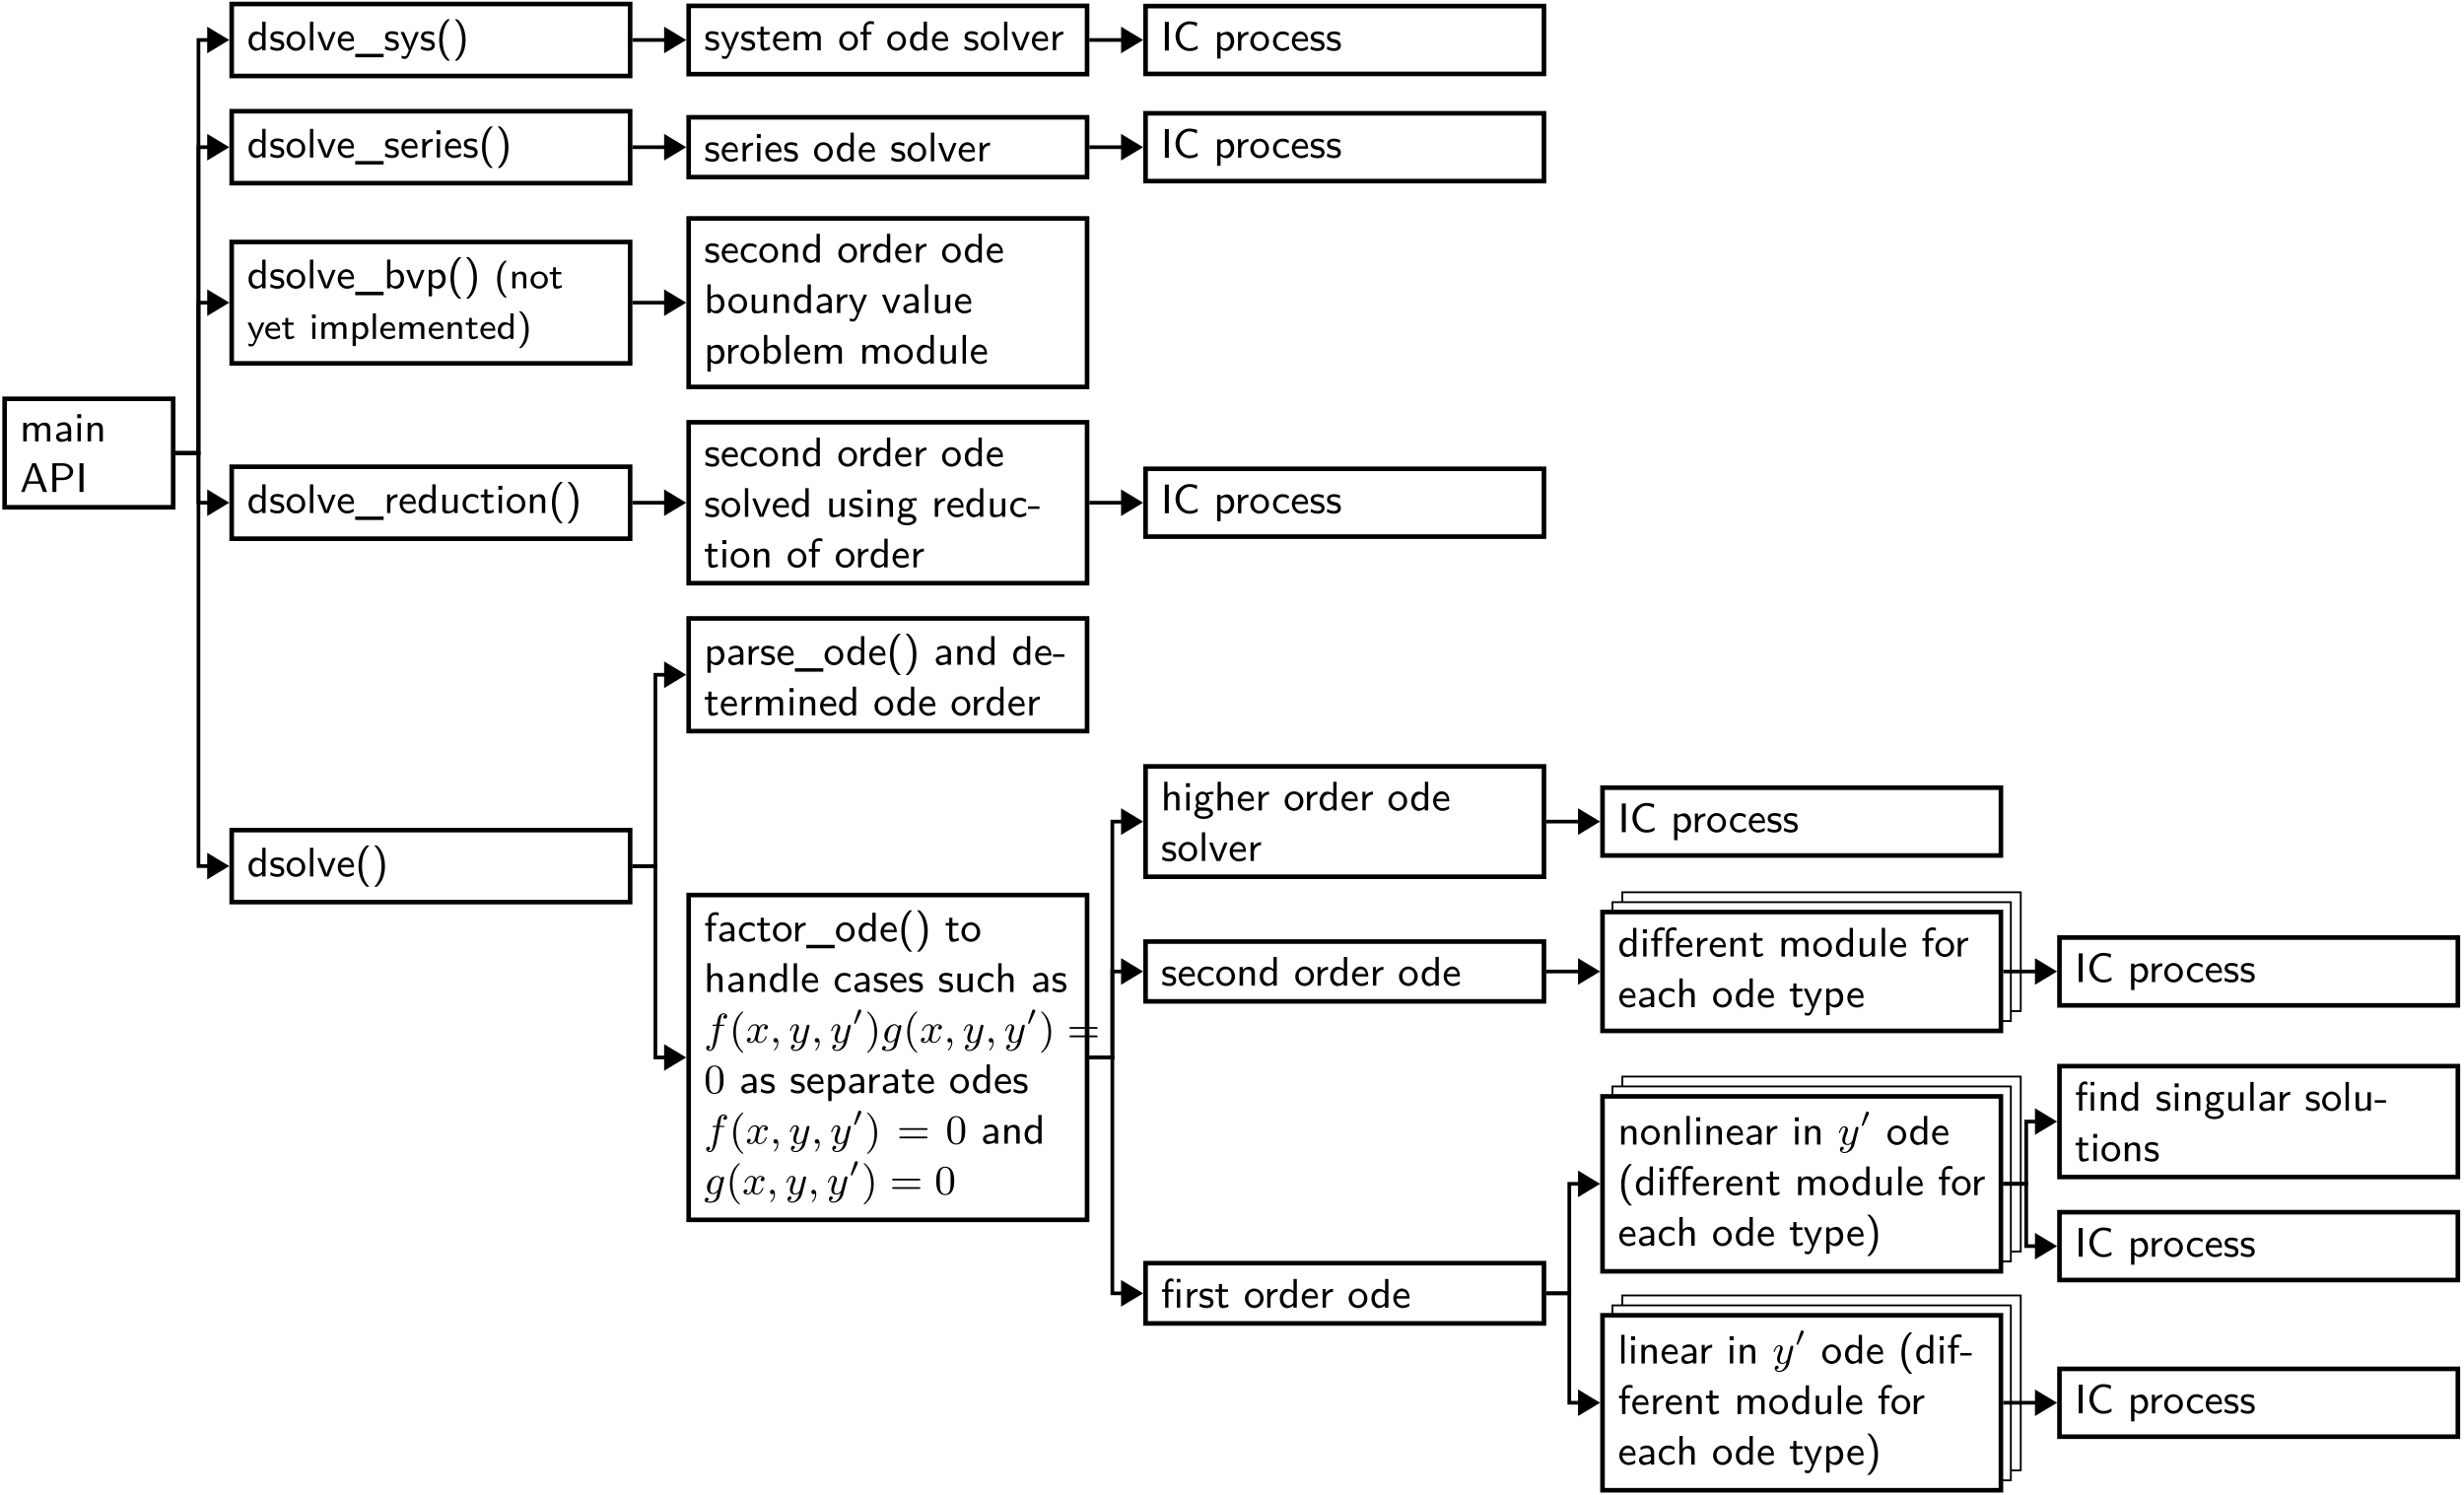 <?xml version="1.0" encoding="UTF-8"?>
<svg width="534pt" height="324pt" viewBox="0 0 534 324" xmlns="http://www.w3.org/2000/svg" xmlns:xlink="http://www.w3.org/1999/xlink">
 <defs>
  <g id="glyph-0-0">
   <path d="m6.578 0v-2.656c0-0.672-0.172-1.422-1.266-1.422-0.75 0-1.172 0.453-1.391 0.734-0.062-0.188-0.25-0.734-1.156-0.734-0.719 0-1.141 0.406-1.344 0.672v-0.625h-0.703v4.031h0.75v-2.188c0-0.594 0.234-1.312 0.922-1.312 0.891 0 0.891 0.641 0.891 0.906v2.594h0.75v-2.188c0-0.594 0.234-1.312 0.906-1.312 0.906 0 0.906 0.641 0.906 0.906v2.594z"/>
  </g>
  <g id="glyph-0-1">
   <path d="m3.781 0v-2.594c0-0.891-0.656-1.547-1.531-1.547-0.594 0-1.016 0.156-1.453 0.406l0.062 0.625c0.438-0.328 0.875-0.453 1.375-0.453s0.812 0.391 0.812 0.984v0.375c-1.547 0.031-2.562 0.438-2.562 1.156 0 0.422 0.281 1.141 1.062 1.141 0.172 0 0.953-0.016 1.516-0.438v0.344zm-0.734-1.25c0 0.188 0 0.406-0.328 0.594-0.219 0.141-0.516 0.172-0.703 0.172-0.453 0-0.844-0.219-0.844-0.578 0-0.625 1.75-0.656 1.875-0.656z"/>
  </g>
  <g id="glyph-0-2">
   <path d="m1.453 0v-3.984h-0.719v3.984zm0.078-5.047v-0.859h-0.859v0.859z"/>
  </g>
  <g id="glyph-0-3">
   <path d="m4.031 0v-2.656c0-0.672-0.188-1.422-1.266-1.422-0.719 0-1.141 0.406-1.344 0.672v-0.625h-0.703v4.031h0.75v-2.188c0-0.594 0.234-1.312 0.922-1.312 0.891 0 0.891 0.641 0.891 0.906v2.594z"/>
  </g>
  <g id="glyph-0-4">
   <path d="m5.891 0-2.406-6.219h-0.828l-2.391 6.219h0.703l0.688-1.781h2.656l0.688 1.781zm-1.797-2.312h-2.234l1.125-3.25z"/>
  </g>
  <g id="glyph-0-5">
   <path d="m5.375-4.406c0-0.953-0.906-1.812-2.188-1.812h-2.312v6.219h0.859v-2.562h1.453c1.266 0 2.188-0.859 2.188-1.844zm-0.781 0c0 0.719-0.578 1.297-1.609 1.297h-1.281v-2.578h1.281c1.031 0 1.609 0.562 1.609 1.281z"/>
  </g>
  <g id="glyph-0-6">
   <path d="m1.719 0v-6.219h-0.859v6.219z"/>
  </g>
  <g id="glyph-0-7">
   <path d="m4.016 0v-6.219h-0.719v2.625c-0.5-0.422-1.078-0.484-1.375-0.484-0.906 0-1.594 0.938-1.594 2.094s0.688 2.078 1.562 2.078c0.266 0 0.828-0.062 1.375-0.562v0.469zm-0.75-1.266c0 0.172 0 0.188-0.094 0.312-0.25 0.328-0.547 0.469-0.875 0.469-0.578 0-1.234-0.422-1.234-1.5 0-1.141 0.766-1.516 1.328-1.516 0.422 0 0.703 0.234 0.875 0.469z"/>
  </g>
  <g id="glyph-0-8">
   <path d="m3.312-1.156c0-0.312-0.125-0.625-0.438-0.891-0.297-0.266-0.562-0.328-1.125-0.422-0.328-0.062-0.766-0.156-0.766-0.578 0-0.516 0.625-0.516 0.766-0.516 0.656 0 1.047 0.203 1.297 0.344l0.125-0.625c-0.562-0.25-0.969-0.297-1.344-0.297-0.203 0-1.516 0-1.516 1.188 0 0.438 0.25 0.703 0.344 0.797 0.344 0.297 0.578 0.344 1.188 0.469 0.297 0.047 0.797 0.141 0.797 0.609 0 0.578-0.719 0.578-0.844 0.578-0.516 0-1.031-0.188-1.422-0.453l-0.109 0.656c0.531 0.281 1.078 0.391 1.531 0.391 0.594 0 1.516-0.188 1.516-1.25z"/>
  </g>
  <g id="glyph-0-9">
   <path d="m4.328-1.969c0-1.172-0.891-2.172-2.031-2.172-1.109 0-2.031 0.969-2.031 2.172 0 1.172 0.938 2.062 2.031 2.062 1.109 0 2.031-0.906 2.031-2.062zm-0.734-0.094c0 1.047-0.641 1.547-1.281 1.547-0.703 0-1.297-0.531-1.297-1.547 0-1.047 0.672-1.484 1.281-1.484 0.641 0 1.297 0.453 1.297 1.484z"/>
  </g>
  <g id="glyph-0-10">
   <path d="m1.453 0v-6.219h-0.719v6.219z"/>
  </g>
  <g id="glyph-0-11">
   <path d="m4.109-3.984h-0.703c-0.391 0.984-0.391 1-0.703 1.828-0.188 0.469-0.516 1.328-0.562 1.656h-0.016c-0.016-0.141-0.047-0.312-0.531-1.609l-0.734-1.875h-0.734l1.578 3.984h0.828z"/>
  </g>
  <g id="glyph-0-12">
   <path d="m3.828-1.969c0-0.281 0-0.953-0.359-1.5-0.375-0.562-0.953-0.672-1.297-0.672-1.031 0-1.859 0.969-1.859 2.109 0 1.188 0.875 2.125 2 2.125 0.438 0 0.953-0.109 1.469-0.438l-0.047-0.609c-0.562 0.391-1.094 0.469-1.406 0.469-0.75 0-1.328-0.656-1.344-1.484zm-0.531-0.531h-2.266c0.141-0.562 0.578-1.047 1.141-1.047 0.344 0 0.953 0.141 1.125 1.047z"/>
  </g>
  <g id="glyph-0-13">
   <path d="m3.062 2.234c-0.484-0.5-1.594-1.641-1.594-4.484 0-2.828 1.109-3.969 1.594-4.484h-0.578c-1.062 0.891-1.766 2.422-1.766 4.484 0 2.141 0.75 3.625 1.766 4.484z"/>
  </g>
  <g id="glyph-0-14">
   <path d="m2.859-2.25c0-2.125-0.75-3.625-1.766-4.484h-0.578c0.484 0.5 1.594 1.656 1.594 4.484 0 2.844-1.109 3.984-1.594 4.484h0.578c1.062-0.891 1.766-2.422 1.766-4.484z"/>
  </g>
  <g id="glyph-0-15">
   <path d="m3.188-5.594v-0.625c-0.109-0.031-0.391-0.109-0.734-0.109-0.859 0-1.531 0.656-1.531 1.562v0.781h-0.672v0.562h0.672v3.422h0.719v-3.422h1v-0.562h-1.031v-1.031c0-0.656 0.594-0.719 0.844-0.719 0.078 0 0.375 0 0.734 0.141z"/>
  </g>
  <g id="glyph-0-16">
   <path d="m3.828-0.328-0.047-0.641c-0.438 0.297-0.906 0.453-1.453 0.453-0.766 0-1.266-0.625-1.266-1.484 0-0.688 0.344-1.531 1.312-1.531 0.562 0 0.844 0.109 1.297 0.422l0.109-0.625c-0.5-0.297-0.781-0.406-1.422-0.406-1.281 0-2.031 1.078-2.031 2.156 0 1.109 0.828 2.078 2 2.078 0.625 0 1.094-0.188 1.5-0.422z"/>
  </g>
  <g id="glyph-0-17">
   <path d="m3.062-0.234-0.141-0.562c-0.234 0.172-0.547 0.281-0.828 0.281-0.359 0-0.469-0.312-0.469-0.781v-2.125h1.297v-0.562h-1.297v-1.141h-0.672v1.141h-0.781v0.562h0.766v2.297c0 0.531 0.109 1.219 0.766 1.219 0.391 0 0.859-0.078 1.359-0.328z"/>
  </g>
  <g id="glyph-0-18">
   <path d="m3.016-3.438v-0.641c-0.641 0-1.234 0.328-1.609 0.859v-0.812h-0.656v4.031h0.719v-1.906c0-0.953 0.734-1.516 1.547-1.531z"/>
  </g>
  <g id="glyph-0-19">
   <path d="m6.156 1.5v-0.75h-6.156v0.75z"/>
  </g>
  <g id="glyph-0-20">
   <path d="m4.031 0v-2.656c0-0.672-0.188-1.422-1.266-1.422-0.516 0-1 0.234-1.328 0.641v-2.781h-0.719v6.219h0.75v-2.188c0-0.594 0.234-1.312 0.922-1.312 0.891 0 0.891 0.641 0.891 0.906v2.594z"/>
  </g>
  <g id="glyph-0-21">
   <path d="m4.031 0v-3.984h-0.75v2.594c0 0.719-0.562 0.953-1.109 0.953-0.641 0-0.703-0.203-0.703-0.578v-2.969h-0.75v3c0 0.766 0.312 1.078 0.953 1.078 0.516 0 1.219-0.141 1.641-0.531v0.438z"/>
  </g>
  <g id="glyph-0-22">
   <path d="m4.438-2c0-1.078-0.578-2.078-1.438-2.078-0.25 0-0.922 0.047-1.531 0.531v-0.438h-0.719v5.719h0.734v-2.141c0.344 0.312 0.781 0.5 1.25 0.5 0.906 0 1.703-0.891 1.703-2.094zm-0.75 0.016c0 0.859-0.625 1.5-1.328 1.5-0.281 0-0.609-0.109-0.875-0.562v-1.938c0.125-0.156 0.453-0.484 0.969-0.484 0.672 0 1.234 0.641 1.234 1.484z"/>
  </g>
  <g id="glyph-0-23">
   <path d="m4.219-5.469v-0.766h-0.781v0.766zm-0.031 5.469v-3.984h-0.719v3.984zm-1.469-3.422v-0.562h-1.109v-1.062c0-0.562 0.344-0.688 0.547-0.688 0.172 0 0.375 0.031 0.562 0.172v-0.656c-0.078-0.031-0.297-0.109-0.562-0.109-0.672 0-1.234 0.641-1.234 1.547v0.797h-0.672v0.562h0.672v3.422h0.719v-3.422z"/>
  </g>
  <g id="glyph-0-24">
   <path d="m2.562-1.719v-0.547h-2.469v0.547z"/>
  </g>
  <g id="glyph-0-25">
   <path d="m4.109-3.984h-0.703c-0.688 1.641-1.172 2.828-1.219 3.453-0.031-0.406-0.406-1.328-0.516-1.594-0.359-0.922-0.516-1.219-0.797-1.859h-0.75l1.797 3.984-0.328 0.797c-0.234 0.5-0.406 0.5-0.531 0.5-0.141 0-0.469-0.031-0.734-0.156l0.062 0.625c0.016 0.016 0.359 0.078 0.656 0.078 0.25 0 0.625 0 1.078-1.078z"/>
  </g>
  <g id="glyph-0-26">
   <path d="m5.406-0.406-0.047-0.656c-0.281 0.172-0.547 0.344-0.844 0.438-0.312 0.094-0.625 0.109-0.953 0.109-0.578 0-1.109-0.297-1.484-0.766-0.422-0.516-0.625-1.172-0.625-1.828 0-0.672 0.203-1.328 0.625-1.844 0.375-0.453 0.906-0.766 1.484-0.766 0.297 0 0.578 0.031 0.844 0.109 0.281 0.078 0.531 0.234 0.766 0.391l0.141-0.797c-0.281-0.094-0.562-0.188-0.859-0.234-0.297-0.062-0.594-0.078-0.891-0.078-0.797 0-1.547 0.359-2.094 0.953-0.578 0.609-0.875 1.422-0.875 2.266 0 0.828 0.297 1.641 0.875 2.266 0.547 0.594 1.297 0.938 2.094 0.938 0.328 0 0.656-0.016 0.969-0.094s0.594-0.234 0.875-0.406z"/>
  </g>
  <g id="glyph-0-27">
   <path d="m3.203-5.594v-0.625c-0.188-0.047-0.453-0.109-0.734-0.109-0.906 0-1.547 0.672-1.547 1.562v0.781h-0.672v0.562h0.672v3.422h0.719v-3.422h1v-0.562h-1.031v-1.031c0-0.641 0.578-0.719 0.844-0.719 0.094 0 0.375 0 0.75 0.141zm2.562 0v-0.625c-0.188-0.047-0.453-0.109-0.75-0.109-0.891 0-1.531 0.672-1.531 1.562v4.766h0.719v-3.422h1v-0.562h-1.031v-1.031c0-0.641 0.578-0.719 0.844-0.719 0.094 0 0.359 0 0.75 0.141z"/>
  </g>
  <g id="glyph-0-28">
   <path d="m4.469-3.484-0.094-0.594c-0.172 0-0.781 0-1.438 0.281-0.141-0.094-0.469-0.281-0.891-0.281-0.828 0-1.484 0.672-1.484 1.453 0 0.234 0.062 0.562 0.312 0.906-0.172 0.234-0.266 0.5-0.266 0.75s0.094 0.5 0.219 0.672c-0.453 0.297-0.562 0.688-0.562 0.938 0 0.656 0.875 1.203 2.031 1.203s2.047-0.547 2.047-1.219c0-1.25-1.484-1.266-1.891-1.266h-0.828c-0.109 0-0.516 0-0.516-0.469 0-0.172 0.031-0.234 0.078-0.297 0.25 0.156 0.547 0.266 0.859 0.266 0.828 0 1.484-0.688 1.484-1.469 0-0.312-0.094-0.562-0.234-0.797-0.047-0.047-0.047-0.062-0.047-0.062 0-0.047 0.438-0.047 0.562-0.047 0.078 0 0.406 0 0.656 0.031zm-1.609 0.859c0 0.734-0.453 0.938-0.812 0.938-0.422 0-0.812-0.266-0.812-0.922 0-0.734 0.453-0.938 0.812-0.938 0.406 0 0.812 0.266 0.812 0.922zm0.812 3.266c0 0.391-0.656 0.672-1.359 0.672s-1.391-0.266-1.391-0.688c0 0 0-0.578 0.688-0.578h0.844c0.188 0 1.219 0 1.219 0.594z"/>
  </g>
  <g id="glyph-0-29">
   <path d="m4.438-2c0-1.078-0.594-2.078-1.484-2.078-0.234 0-0.875 0.047-1.484 0.516v-2.656h-0.719v6.219h0.734v-0.422c0.125 0.125 0.578 0.516 1.234 0.516 0.938 0 1.719-0.906 1.719-2.094zm-0.75 0c0 1.156-0.766 1.516-1.312 1.516-0.578 0-0.844-0.469-0.891-0.562v-1.953c0.141-0.188 0.469-0.5 0.969-0.5 0.547 0 1.234 0.375 1.234 1.5z"/>
  </g>
  <g id="glyph-1-0">
   <path d="m3.359-3.594h0.797c0.188 0 0.281 0 0.281-0.156 0-0.109-0.094-0.109-0.266-0.109h-0.766c0.094-0.547 0.219-1.281 0.344-1.766 0.078-0.344 0.297-0.469 0.469-0.469 0.062 0 0.266 0.016 0.422 0.125-0.188 0.031-0.438 0.188-0.438 0.484 0 0.234 0.172 0.328 0.328 0.328 0.25 0 0.5-0.203 0.5-0.531 0-0.406-0.391-0.641-0.812-0.641-0.406 0-0.812 0.297-1 0.656-0.203 0.391-0.266 0.734-0.453 1.812h-0.641c-0.172 0-0.281 0-0.281 0.156 0 0.109 0.109 0.109 0.266 0.109h0.609c-0.25 1.312-0.562 3.094-0.766 4.031-0.109 0.5-0.25 1.172-0.672 1.172-0.141 0-0.328-0.047-0.406-0.125 0.219-0.031 0.438-0.219 0.438-0.484 0-0.234-0.172-0.328-0.328-0.328-0.25 0-0.5 0.203-0.5 0.531 0 0.422 0.406 0.641 0.797 0.641 0.906 0 1.328-1.5 1.469-2.266z"/>
  </g>
  <g id="glyph-1-1">
   <path d="m4.406-3.625c-0.328 0.062-0.422 0.344-0.422 0.484 0 0.172 0.125 0.328 0.344 0.328 0.25 0 0.5-0.219 0.5-0.531 0-0.422-0.453-0.625-0.875-0.625-0.531 0-0.844 0.484-0.953 0.672-0.172-0.438-0.562-0.672-1-0.672-0.953 0-1.484 1.156-1.484 1.391 0 0.078 0.062 0.109 0.125 0.109 0.078 0 0.109-0.047 0.125-0.109 0.281-0.891 0.875-1.156 1.219-1.156 0.266 0 0.484 0.172 0.484 0.594 0 0.312-0.375 1.75-0.5 2.188-0.062 0.266-0.344 0.828-0.828 0.828-0.188 0-0.375-0.062-0.453-0.109 0.234-0.047 0.422-0.266 0.422-0.484 0-0.234-0.172-0.328-0.344-0.328-0.266 0-0.5 0.219-0.5 0.531 0 0.438 0.484 0.609 0.859 0.609 0.531 0 0.828-0.422 0.969-0.672 0.219 0.594 0.75 0.672 0.984 0.672 0.969 0 1.484-1.156 1.484-1.375 0-0.047-0.031-0.109-0.109-0.109-0.109 0-0.109 0.031-0.156 0.172-0.203 0.641-0.719 1.094-1.188 1.094-0.25 0-0.5-0.156-0.5-0.594 0-0.203 0.125-0.688 0.203-1.031 0.047-0.156 0.281-1.125 0.297-1.188 0.109-0.328 0.375-0.797 0.844-0.797 0.156 0 0.328 0.016 0.453 0.109z"/>
  </g>
  <g id="glyph-1-2">
   <path d="m1.625-0.141c0 0.297 0 1.031-0.656 1.672-0.047 0.047-0.047 0.062-0.047 0.094 0 0.062 0.062 0.109 0.109 0.109 0.094 0 0.828-0.703 0.828-1.75 0-0.562-0.203-0.953-0.578-0.953-0.312 0-0.484 0.234-0.484 0.484s0.172 0.484 0.484 0.484c0.125 0 0.266-0.047 0.344-0.141z"/>
  </g>
  <g id="glyph-1-3">
   <path d="m4.5-3.453c0.016-0.047 0.031-0.094 0.031-0.156 0-0.109-0.078-0.25-0.281-0.25-0.109 0-0.281 0.062-0.344 0.234-0.016 0.031-0.109 0.406-0.156 0.609l-0.453 1.781c-0.062 0.266-0.062 0.281-0.094 0.359 0 0.047-0.375 0.75-1.031 0.75-0.547 0-0.547-0.562-0.547-0.734 0-0.406 0.109-0.844 0.5-1.844 0.078-0.219 0.125-0.344 0.125-0.5 0-0.453-0.328-0.766-0.766-0.766-0.859 0-1.219 1.281-1.219 1.391 0 0.078 0.062 0.109 0.125 0.109 0.094 0 0.109-0.062 0.141-0.172 0.188-0.672 0.547-1.094 0.922-1.094 0.219 0 0.219 0.172 0.219 0.297 0 0.141-0.047 0.312-0.125 0.516-0.422 1.125-0.531 1.5-0.531 1.922 0 1 0.812 1.094 1.141 1.094 0.438 0 0.75-0.234 0.906-0.391-0.109 0.453-0.203 0.859-0.562 1.312-0.266 0.359-0.625 0.594-1.016 0.594-0.25 0-0.547-0.078-0.672-0.328 0.469 0 0.531-0.406 0.531-0.484 0-0.203-0.141-0.328-0.344-0.328s-0.5 0.172-0.5 0.578c0 0.469 0.422 0.797 0.984 0.797 0.906 0 1.891-0.781 2.141-1.828z"/>
  </g>
  <g id="glyph-1-4">
   <path d="m4.375-3.531c0-0.141-0.125-0.25-0.281-0.25s-0.344 0.109-0.391 0.359c-0.203-0.344-0.484-0.547-0.844-0.547-1.094 0-2.203 1.281-2.203 2.531 0 0.844 0.531 1.438 1.25 1.438 0.406 0 0.766-0.219 1.062-0.5-0.109 0.5-0.266 1.094-0.328 1.266-0.047 0.094-0.375 0.844-1.281 0.844-0.172 0-0.469 0-0.688-0.062 0.172-0.078 0.328-0.266 0.328-0.469 0-0.188-0.156-0.312-0.344-0.312-0.203 0-0.5 0.156-0.5 0.531 0 0.438 0.5 0.547 1.219 0.547 1.156 0 1.828-0.672 1.969-1.25zm-1.234 2.359c-0.031 0.172-0.047 0.188-0.188 0.359-0.453 0.516-0.844 0.594-1.016 0.594-0.438 0-0.594-0.438-0.594-0.844 0-0.344 0.203-1.344 0.484-1.875 0.219-0.422 0.625-0.797 1.031-0.797 0.578 0 0.734 0.672 0.734 0.75 0 0.031-0.031 0.094-0.031 0.141z"/>
  </g>
  <g id="glyph-2-0">
   <path d="m3.062 2.141c0-0.047-0.031-0.078-0.078-0.141-1.156-1.062-1.516-2.672-1.516-4.25 0-1.375 0.266-3.062 1.531-4.266 0.047-0.047 0.062-0.062 0.062-0.109 0-0.062-0.047-0.109-0.109-0.109-0.109 0-0.922 0.656-1.406 1.625-0.422 0.859-0.641 1.797-0.641 2.859 0 0.641 0.078 1.672 0.578 2.719 0.531 1.109 1.359 1.766 1.469 1.766 0.062 0 0.109-0.031 0.109-0.094z"/>
  </g>
  <g id="glyph-2-1">
   <path d="m2.672-2.25c0-0.734-0.109-1.719-0.578-2.719-0.531-1.109-1.359-1.766-1.469-1.766-0.094 0-0.109 0.078-0.109 0.109 0 0.047 0.016 0.062 0.078 0.125 0.531 0.469 1.516 1.688 1.516 4.25 0 1.281-0.234 3.062-1.531 4.281-0.016 0.016-0.062 0.062-0.062 0.109 0 0.016 0.016 0.094 0.109 0.094 0.109 0 0.922-0.641 1.406-1.625 0.422-0.859 0.641-1.781 0.641-2.859z"/>
  </g>
  <g id="glyph-2-2">
   <path d="m6.344-2.969c0.125 0 0.297 0 0.297-0.188 0-0.203-0.188-0.203-0.328-0.203h-5.469c-0.141 0-0.328 0-0.328 0.203 0 0.188 0.172 0.188 0.297 0.188zm-0.031 1.828c0.141 0 0.328 0 0.328-0.203 0-0.188-0.172-0.188-0.297-0.188h-5.531c-0.125 0-0.297 0-0.297 0.188 0 0.203 0.188 0.203 0.328 0.203z"/>
  </g>
  <g id="glyph-2-3">
   <path d="m4.25-2.875c0-0.594-0.031-1.375-0.344-2.047-0.406-0.844-1.078-1.047-1.594-1.047-0.547 0-1.234 0.203-1.625 1.078-0.281 0.609-0.328 1.344-0.328 2.016 0 0.594 0.016 1.453 0.406 2.172 0.422 0.75 1.125 0.906 1.531 0.906 0.578 0 1.25-0.25 1.625-1.078 0.266-0.609 0.328-1.281 0.328-2zm-1.938 2.844c-0.281 0-0.922-0.125-1.094-1.141-0.094-0.516-0.094-1.297-0.094-1.812 0-0.609 0-1.312 0.109-1.812 0.188-0.797 0.75-0.953 1.062-0.953 0.344 0 0.906 0.188 1.078 1.016 0.094 0.484 0.094 1.188 0.094 1.75s0 1.312-0.094 1.844c-0.188 1.031-0.844 1.109-1.062 1.109z"/>
  </g>
  <g id="glyph-3-0">
   <path d="m1.875-2.812c0.047-0.094 0.062-0.156 0.062-0.188 0-0.188-0.172-0.344-0.375-0.344-0.234 0-0.312 0.203-0.328 0.297l-0.844 2.562c0 0.031-0.031 0.078-0.031 0.094 0 0.109 0.25 0.156 0.25 0.156 0.062 0 0.078-0.047 0.109-0.094z"/>
  </g>
  <g id="glyph-4-0">
   <path d="m2.812 1.984c-0.031-0.016-0.797-0.672-1.156-1.906-0.203-0.625-0.297-1.281-0.297-2.062 0-2.766 1.297-3.859 1.453-3.984h-0.375c-0.141 0-0.156 0-0.25 0.078-1.016 0.875-1.516 2.297-1.516 3.906 0 1.5 0.453 2.953 1.5 3.875 0.109 0.094 0.125 0.094 0.266 0.094z"/>
  </g>
  <g id="glyph-4-1">
   <path d="m3.703 0v-2.359c0-0.625-0.188-1.266-1.156-1.266-0.453 0-0.891 0.188-1.25 0.609v-0.578h-0.641v3.594h0.703v-1.938c0-0.531 0.219-1.156 0.828-1.156 0.828 0 0.828 0.562 0.828 0.797v2.297z"/>
  </g>
  <g id="glyph-4-2">
   <path d="m3.984-1.75c0-1.047-0.844-1.906-1.875-1.906s-1.875 0.875-1.875 1.906c0 1.016 0.844 1.828 1.875 1.828s1.875-0.812 1.875-1.828zm-0.688-0.078c0 0.906-0.578 1.359-1.188 1.359-0.625 0-1.172-0.469-1.172-1.359 0-0.906 0.578-1.297 1.172-1.297s1.188 0.406 1.188 1.297z"/>
  </g>
  <g id="glyph-4-3">
   <path d="m2.828-0.219-0.141-0.5c-0.266 0.188-0.547 0.25-0.766 0.25-0.344 0-0.422-0.328-0.422-0.688v-1.875h1.172v-0.5h-1.172v-1.016h-0.609v1.016h-0.734v0.5h0.703v2.016c0 0.531 0.141 1.094 0.703 1.094 0.578 0 1.016-0.188 1.266-0.297z"/>
  </g>
  <g id="glyph-4-4">
   <path d="m3.781-3.531h-0.656c-0.641 1.516-1.078 2.547-1.109 3.031-0.031-0.219-0.172-0.625-0.312-1-0.125-0.312-0.25-0.641-0.391-0.953l-0.5-1.078h-0.688l1.641 3.531-0.297 0.703c-0.172 0.328-0.281 0.438-0.5 0.438-0.031 0-0.328 0-0.672-0.141l0.047 0.562c0.078 0.016 0.375 0.062 0.625 0.062 0.312 0 0.594-0.125 0.938-0.891z"/>
  </g>
  <g id="glyph-4-5">
   <path d="m3.5-1.75c0-0.359-0.031-0.891-0.344-1.344-0.281-0.406-0.766-0.562-1.156-0.562-0.969 0-1.719 0.844-1.719 1.859 0 1.031 0.797 1.875 1.844 1.875 0.469 0 0.938-0.141 1.344-0.375l-0.047-0.578c-0.438 0.328-0.938 0.422-1.281 0.422-0.703 0-1.219-0.562-1.25-1.297zm-0.484-0.469h-2.062c0.172-0.641 0.656-0.906 1.047-0.906 0.344 0 0.875 0.156 1.016 0.906z"/>
  </g>
  <g id="glyph-4-6">
   <path d="m1.344 0v-3.531h-0.672v3.531zm0.062-4.469v-0.797h-0.797v0.797z"/>
  </g>
  <g id="glyph-4-7">
   <path d="m6.062 0v-2.359c0-0.625-0.188-1.266-1.172-1.266-0.672 0-1.078 0.391-1.266 0.656-0.094-0.219-0.281-0.656-1.078-0.656-0.453 0-0.891 0.188-1.25 0.609v-0.578h-0.641v3.594h0.703v-1.938c0-0.531 0.219-1.156 0.828-1.156 0.828 0 0.828 0.562 0.828 0.797v2.297h0.688v-1.938c0-0.531 0.219-1.156 0.844-1.156 0.812 0 0.812 0.562 0.812 0.797v2.297z"/>
  </g>
  <g id="glyph-4-8">
   <path d="m4.078-1.781c0-0.953-0.531-1.844-1.312-1.844-0.359 0-0.953 0.109-1.422 0.469v-0.375h-0.672v5.078h0.703v-1.922c0.422 0.391 0.875 0.453 1.141 0.453 0.844 0 1.562-0.797 1.562-1.859zm-0.688 0c0 0.797-0.609 1.328-1.219 1.328-0.125 0-0.328-0.016-0.531-0.172-0.234-0.188-0.266-0.312-0.266-0.453v-1.562c0.172-0.234 0.484-0.422 0.875-0.422 0.641 0 1.141 0.578 1.141 1.281z"/>
  </g>
  <g id="glyph-4-9">
   <path d="m1.344 0v-5.531h-0.672v5.531z"/>
  </g>
  <g id="glyph-4-10">
   <path d="m3.688 0v-5.531h-0.672v2.328c-0.5-0.359-1.031-0.422-1.25-0.422-0.844 0-1.484 0.844-1.484 1.859s0.641 1.844 1.453 1.844c0.5 0 0.953-0.219 1.266-0.5v0.422zm-0.688-0.984c-0.203 0.328-0.5 0.531-0.891 0.531-0.562 0-1.125-0.391-1.125-1.312 0-0.984 0.672-1.328 1.219-1.328 0.312 0 0.578 0.141 0.797 0.406z"/>
  </g>
  <g id="glyph-4-11">
   <path d="m2.609-1.984c0-1.516-0.453-2.969-1.5-3.891-0.109-0.094-0.125-0.094-0.25-0.094h-0.391c0.031 0.016 0.797 0.672 1.172 1.906 0.188 0.625 0.281 1.281 0.281 2.078 0 2.75-1.297 3.844-1.453 3.969h0.391c0.125 0 0.141 0 0.234-0.078 1.016-0.875 1.516-2.297 1.516-3.891z"/>
  </g>
 </defs>
 <rect x="-53.4" y="-32.4" width="640.8" height="388.8" fill="#fff"/>
 <path transform="matrix(1 0 0 -1 19.267 98.196)" d="m-18.263-11.753h36.527v23.508h-36.527z" fill="#fff" stroke="#000" stroke-miterlimit="10" stroke-width=".996"/>
 <g>
  <use x="4.323" y="95.671" xlink:href="#glyph-0-0"/>
  <use x="11.64" y="95.671" xlink:href="#glyph-0-1"/>
  <use x="16.069" y="95.671" xlink:href="#glyph-0-2"/>
  <use x="18.266" y="95.671" xlink:href="#glyph-0-3"/>
  <use x="4.323" y="106.63" xlink:href="#glyph-0-4"/>
  <use x="10.483" y="106.63" xlink:href="#glyph-0-5"/>
  <use x="16.374" y="106.63" xlink:href="#glyph-0-6"/>
 </g>
 <path transform="matrix(1 0 0 -1 93.387 187.72)" d="m-43.172-7.8h86.344v15.602h-86.344z" fill="#fff" stroke="#000" stroke-miterlimit="10" stroke-width=".996"/>
 <g>
  <use x="53.537" y="189.969" xlink:href="#glyph-0-7"/>
  <use x="58.298" y="189.969" xlink:href="#glyph-0-8"/>
  <use x="61.831" y="189.969" xlink:href="#glyph-0-9"/>
  <use x="66.44" y="189.969" xlink:href="#glyph-0-10"/>
  <use x="68.636" y="189.969" xlink:href="#glyph-0-11"/>
  <use x="72.886" y="189.969" xlink:href="#glyph-0-12"/>
  <use x="76.984" y="189.969" xlink:href="#glyph-0-13"/>
  <use x="80.571" y="189.969" xlink:href="#glyph-0-14"/>
 </g>
 <path transform="matrix(1 0 0 -1 192.42 229.19)" d="m-43.173-35.202h86.344v70.402h-86.344z" fill="#fff" stroke="#000" stroke-miterlimit="10" stroke-width=".996"/>
 <g>
  <use x="152.564" y="204.038" xlink:href="#glyph-0-15"/>
  <use x="155.379" y="204.038" xlink:href="#glyph-0-1"/>
  <use x="159.809" y="204.038" xlink:href="#glyph-0-16"/>
  <use x="163.906" y="204.038" xlink:href="#glyph-0-17"/>
  <use x="167.233" y="204.038" xlink:href="#glyph-0-9"/>
  <use x="171.591" y="204.038" xlink:href="#glyph-0-18"/>
  <use x="174.738" y="204.038" xlink:href="#glyph-0-19"/>
  <use x="180.898" y="204.038" xlink:href="#glyph-0-9"/>
  <use x="185.758" y="204.038" xlink:href="#glyph-0-7"/>
  <use x="190.519" y="204.038" xlink:href="#glyph-0-12"/>
  <use x="194.616" y="204.038" xlink:href="#glyph-0-13"/>
  <use x="198.203" y="204.038" xlink:href="#glyph-0-14"/>
  <use x="204.775" y="204.038" xlink:href="#glyph-0-17"/>
  <use x="208.102" y="204.038" xlink:href="#glyph-0-9"/>
  <use x="152.564" y="214.996" xlink:href="#glyph-0-20"/>
  <use x="157.325" y="214.996" xlink:href="#glyph-0-1"/>
  <use x="161.755" y="214.996" xlink:href="#glyph-0-3"/>
  <use x="166.516" y="214.996" xlink:href="#glyph-0-7"/>
  <use x="171.277" y="214.996" xlink:href="#glyph-0-10"/>
  <use x="173.474" y="214.996" xlink:href="#glyph-0-12"/>
  <use x="180.557" y="214.996" xlink:href="#glyph-0-16"/>
  <use x="184.655" y="214.996" xlink:href="#glyph-0-1"/>
  <use x="189.084" y="214.996" xlink:href="#glyph-0-8"/>
  <use x="192.617" y="214.996" xlink:href="#glyph-0-12"/>
  <use x="196.714" y="214.996" xlink:href="#glyph-0-8"/>
  <use x="203.233" y="214.996" xlink:href="#glyph-0-8"/>
  <use x="206.766" y="214.996" xlink:href="#glyph-0-21"/>
  <use x="211.527" y="214.996" xlink:href="#glyph-0-16"/>
  <use x="215.625" y="214.996" xlink:href="#glyph-0-20"/>
  <use x="223.372" y="214.996" xlink:href="#glyph-0-1"/>
  <use x="227.801" y="214.996" xlink:href="#glyph-0-8"/>
  <use x="152.564" y="225.955" xlink:href="#glyph-1-0"/>
  <use x="158.013" y="225.955" xlink:href="#glyph-2-0"/>
  <use x="161.597" y="225.955" xlink:href="#glyph-1-1"/>
  <use x="166.821" y="225.955" xlink:href="#glyph-1-2"/>
  <use x="170.914" y="225.955" xlink:href="#glyph-1-3"/>
  <use x="175.776" y="225.955" xlink:href="#glyph-1-2"/>
  <use x="179.869" y="225.955" xlink:href="#glyph-1-3"/>
  <use x="184.732" y="222.146" xlink:href="#glyph-3-0"/>
  <use x="187.416" y="225.955" xlink:href="#glyph-2-1"/>
  <use x="191" y="225.955" xlink:href="#glyph-1-4"/>
  <use x="195.716" y="225.955" xlink:href="#glyph-2-0"/>
  <use x="199.3" y="225.955" xlink:href="#glyph-1-1"/>
  <use x="204.524" y="225.955" xlink:href="#glyph-1-2"/>
  <use x="208.617" y="225.955" xlink:href="#glyph-1-3"/>
  <use x="213.479" y="225.955" xlink:href="#glyph-1-2"/>
  <use x="217.572" y="225.955" xlink:href="#glyph-1-3"/>
  <use x="222.435" y="222.146" xlink:href="#glyph-3-0"/>
  <use x="225.119" y="225.955" xlink:href="#glyph-2-1"/>
  <use x="231.258" y="225.955" xlink:href="#glyph-2-2"/>
  <use x="152.564" y="236.914" xlink:href="#glyph-2-3"/>
  <use x="160.161" y="236.914" xlink:href="#glyph-0-1"/>
  <use x="164.59" y="236.914" xlink:href="#glyph-0-8"/>
  <use x="171.109" y="236.914" xlink:href="#glyph-0-8"/>
  <use x="174.642" y="236.914" xlink:href="#glyph-0-12"/>
  <use x="178.739" y="236.914" xlink:href="#glyph-0-22"/>
  <use x="183.5" y="236.914" xlink:href="#glyph-0-1"/>
  <use x="187.679" y="236.914" xlink:href="#glyph-0-18"/>
  <use x="190.826" y="236.914" xlink:href="#glyph-0-1"/>
  <use x="195.255" y="236.914" xlink:href="#glyph-0-17"/>
  <use x="198.582" y="236.914" xlink:href="#glyph-0-12"/>
  <use x="205.656" y="236.914" xlink:href="#glyph-0-9"/>
  <use x="210.525" y="236.914" xlink:href="#glyph-0-7"/>
  <use x="215.286" y="236.914" xlink:href="#glyph-0-12"/>
  <use x="219.384" y="236.914" xlink:href="#glyph-0-8"/>
  <use x="152.564" y="247.873" xlink:href="#glyph-1-0"/>
  <use x="158.013" y="247.873" xlink:href="#glyph-2-0"/>
  <use x="161.597" y="247.873" xlink:href="#glyph-1-1"/>
  <use x="166.821" y="247.873" xlink:href="#glyph-1-2"/>
  <use x="170.914" y="247.873" xlink:href="#glyph-1-3"/>
  <use x="175.776" y="247.873" xlink:href="#glyph-1-2"/>
  <use x="179.869" y="247.873" xlink:href="#glyph-1-3"/>
  <use x="184.732" y="244.064" xlink:href="#glyph-3-0"/>
  <use x="187.416" y="247.873" xlink:href="#glyph-2-1"/>
  <use x="194.38" y="247.873" xlink:href="#glyph-2-2"/>
  <use x="204.937" y="247.873" xlink:href="#glyph-2-3"/>
  <use x="212.534" y="247.873" xlink:href="#glyph-0-1"/>
  <use x="216.963" y="247.873" xlink:href="#glyph-0-3"/>
  <use x="221.725" y="247.873" xlink:href="#glyph-0-7"/>
  <use x="152.564" y="258.832" xlink:href="#glyph-1-4"/>
  <use x="157.28" y="258.832" xlink:href="#glyph-2-0"/>
  <use x="160.864" y="258.832" xlink:href="#glyph-1-1"/>
  <use x="166.088" y="258.832" xlink:href="#glyph-1-2"/>
  <use x="170.181" y="258.832" xlink:href="#glyph-1-3"/>
  <use x="175.043" y="258.832" xlink:href="#glyph-1-2"/>
  <use x="179.136" y="258.832" xlink:href="#glyph-1-3"/>
  <use x="183.999" y="255.023" xlink:href="#glyph-3-0"/>
  <use x="186.684" y="258.832" xlink:href="#glyph-2-1"/>
  <use x="192.823" y="258.832" xlink:href="#glyph-2-2"/>
  <use x="202.546" y="258.832" xlink:href="#glyph-2-3"/>
 </g>
 <path transform="matrix(1 0 0 -1 291.44 280.31)" d="m-43.173-6.531h86.344v13.062h-86.344z" fill="#fff" stroke="#000" stroke-miterlimit="10" stroke-width=".996"/>
 <g>
  <use x="251.592" y="283.425" xlink:href="#glyph-0-23"/>
  <use x="256.532" y="283.425" xlink:href="#glyph-0-18"/>
  <use x="259.68" y="283.425" xlink:href="#glyph-0-8"/>
  <use x="263.212" y="283.425" xlink:href="#glyph-0-17"/>
  <use x="269.525" y="283.425" xlink:href="#glyph-0-9"/>
  <use x="273.882" y="283.425" xlink:href="#glyph-0-18"/>
  <use x="277.03" y="283.425" xlink:href="#glyph-0-7"/>
  <use x="281.791" y="283.425" xlink:href="#glyph-0-12"/>
  <use x="285.888" y="283.425" xlink:href="#glyph-0-18"/>
  <use x="292.012" y="283.425" xlink:href="#glyph-0-9"/>
  <use x="296.881" y="283.425" xlink:href="#glyph-0-7"/>
  <use x="301.642" y="283.425" xlink:href="#glyph-0-12"/>
 </g>
 <path transform="matrix(1 0 0 -1 394.76 299.74)" d="m-43.17-18.96h86.344v37.922h-86.344z" fill="#fff" stroke="#000" stroke-miterlimit="10" stroke-width=".399"/>
 <path transform="matrix(1 0 0 -1 392.62 301.89)" d="m-43.172-18.962h86.344v37.922h-86.344z" fill="#fff" stroke="#000" stroke-miterlimit="10" stroke-width=".399"/>
 <path transform="matrix(1 0 0 -1 390.47 304.04)" d="m-43.173-18.959h86.344v37.922h-86.344z" fill="#fff" stroke="#000" stroke-miterlimit="10" stroke-width=".996"/>
 <g>
  <use x="350.62" y="295.527" xlink:href="#glyph-0-10"/>
  <use x="352.817" y="295.527" xlink:href="#glyph-0-2"/>
  <use x="355.014" y="295.527" xlink:href="#glyph-0-3"/>
  <use x="359.775" y="295.527" xlink:href="#glyph-0-12"/>
  <use x="363.872" y="295.527" xlink:href="#glyph-0-1"/>
  <use x="368.042" y="295.527" xlink:href="#glyph-0-18"/>
  <use x="374.175" y="295.527" xlink:href="#glyph-0-2"/>
  <use x="376.371" y="295.527" xlink:href="#glyph-0-3"/>
  <use x="384.123" y="295.527" xlink:href="#glyph-1-3"/>
  <use x="388.983" y="291.718" xlink:href="#glyph-3-0"/>
  <use x="394.656" y="295.527" xlink:href="#glyph-0-9"/>
  <use x="399.525" y="295.527" xlink:href="#glyph-0-7"/>
  <use x="404.286" y="295.527" xlink:href="#glyph-0-12"/>
  <use x="411.369" y="295.527" xlink:href="#glyph-0-13"/>
  <use x="414.956" y="295.527" xlink:href="#glyph-0-7"/>
  <use x="419.717" y="295.527" xlink:href="#glyph-0-2"/>
  <use x="421.914" y="295.527" xlink:href="#glyph-0-15"/>
  <use x="424.729" y="295.527" xlink:href="#glyph-0-24"/>
  <use x="350.62" y="306.486" xlink:href="#glyph-0-15"/>
  <use x="353.435" y="306.486" xlink:href="#glyph-0-12"/>
  <use x="357.533" y="306.486" xlink:href="#glyph-0-18"/>
  <use x="360.68" y="306.486" xlink:href="#glyph-0-12"/>
  <use x="364.778" y="306.486" xlink:href="#glyph-0-3"/>
  <use x="369.539" y="306.486" xlink:href="#glyph-0-17"/>
  <use x="375.851" y="306.486" xlink:href="#glyph-0-0"/>
  <use x="383.168" y="306.486" xlink:href="#glyph-0-9"/>
  <use x="388.037" y="306.486" xlink:href="#glyph-0-7"/>
  <use x="392.798" y="306.486" xlink:href="#glyph-0-21"/>
  <use x="397.559" y="306.486" xlink:href="#glyph-0-10"/>
  <use x="399.756" y="306.486" xlink:href="#glyph-0-12"/>
  <use x="406.839" y="306.486" xlink:href="#glyph-0-15"/>
  <use x="409.655" y="306.486" xlink:href="#glyph-0-9"/>
  <use x="414.012" y="306.486" xlink:href="#glyph-0-18"/>
  <use x="350.62" y="317.445" xlink:href="#glyph-0-12"/>
  <use x="354.718" y="317.445" xlink:href="#glyph-0-1"/>
  <use x="359.147" y="317.445" xlink:href="#glyph-0-16"/>
  <use x="363.245" y="317.445" xlink:href="#glyph-0-20"/>
  <use x="370.992" y="317.445" xlink:href="#glyph-0-9"/>
  <use x="375.86" y="317.445" xlink:href="#glyph-0-7"/>
  <use x="380.622" y="317.445" xlink:href="#glyph-0-12"/>
  <use x="387.705" y="317.445" xlink:href="#glyph-0-17"/>
  <use x="390.78" y="317.445" xlink:href="#glyph-0-25"/>
  <use x="395.03" y="317.445" xlink:href="#glyph-0-22"/>
  <use x="400.043" y="317.445" xlink:href="#glyph-0-12"/>
  <use x="404.14" y="317.445" xlink:href="#glyph-0-14"/>
 </g>
 <path transform="matrix(1 0 0 -1 489.5 304.04)" d="m-43.17-7.35h86.34v14.699h-86.34z" fill="#fff" stroke="#000" stroke-miterlimit="10" stroke-width=".996"/>
 <g>
  <use x="449.647" y="306.328" xlink:href="#glyph-0-6"/>
  <use x="452.22" y="306.328" xlink:href="#glyph-0-26"/>
  <use x="461.097" y="306.328" xlink:href="#glyph-0-22"/>
  <use x="465.607" y="306.328" xlink:href="#glyph-0-18"/>
  <use x="468.754" y="306.328" xlink:href="#glyph-0-9"/>
  <use x="473.614" y="306.328" xlink:href="#glyph-0-16"/>
  <use x="477.712" y="306.328" xlink:href="#glyph-0-12"/>
  <use x="481.809" y="306.328" xlink:href="#glyph-0-8"/>
  <use x="485.342" y="306.328" xlink:href="#glyph-0-8"/>
 </g>
 <path transform="matrix(1 0 0 -1 394.76 252.3)" d="m-43.17-18.963h86.344v37.922h-86.344z" fill="#fff" stroke="#000" stroke-miterlimit="10" stroke-width=".399"/>
 <path transform="matrix(1 0 0 -1 392.62 254.44)" d="m-43.172-18.96h86.344v37.922h-86.344z" fill="#fff" stroke="#000" stroke-miterlimit="10" stroke-width=".399"/>
 <path transform="matrix(1 0 0 -1 390.47 256.59)" d="m-43.173-18.962h86.344v37.922h-86.344z" fill="#fff" stroke="#000" stroke-miterlimit="10" stroke-width=".996"/>
 <g>
  <use x="350.62" y="248.079" xlink:href="#glyph-0-3"/>
  <use x="355.381" y="248.079" xlink:href="#glyph-0-9"/>
  <use x="359.99" y="248.079" xlink:href="#glyph-0-3"/>
  <use x="364.751" y="248.079" xlink:href="#glyph-0-10"/>
  <use x="366.948" y="248.079" xlink:href="#glyph-0-2"/>
  <use x="369.145" y="248.079" xlink:href="#glyph-0-3"/>
  <use x="373.906" y="248.079" xlink:href="#glyph-0-12"/>
  <use x="378.003" y="248.079" xlink:href="#glyph-0-1"/>
  <use x="382.173" y="248.079" xlink:href="#glyph-0-18"/>
  <use x="388.306" y="248.079" xlink:href="#glyph-0-2"/>
  <use x="390.502" y="248.079" xlink:href="#glyph-0-3"/>
  <use x="398.254" y="248.079" xlink:href="#glyph-1-3"/>
  <use x="403.114" y="244.27" xlink:href="#glyph-3-0"/>
  <use x="408.787" y="248.079" xlink:href="#glyph-0-9"/>
  <use x="413.656" y="248.079" xlink:href="#glyph-0-7"/>
  <use x="418.417" y="248.079" xlink:href="#glyph-0-12"/>
  <use x="350.62" y="259.038" xlink:href="#glyph-0-13"/>
  <use x="354.207" y="259.038" xlink:href="#glyph-0-7"/>
  <use x="358.968" y="259.038" xlink:href="#glyph-0-2"/>
  <use x="361.164" y="259.038" xlink:href="#glyph-0-27"/>
  <use x="366.544" y="259.038" xlink:href="#glyph-0-12"/>
  <use x="370.642" y="259.038" xlink:href="#glyph-0-18"/>
  <use x="373.789" y="259.038" xlink:href="#glyph-0-12"/>
  <use x="377.887" y="259.038" xlink:href="#glyph-0-3"/>
  <use x="382.648" y="259.038" xlink:href="#glyph-0-17"/>
  <use x="388.96" y="259.038" xlink:href="#glyph-0-0"/>
  <use x="396.277" y="259.038" xlink:href="#glyph-0-9"/>
  <use x="401.146" y="259.038" xlink:href="#glyph-0-7"/>
  <use x="405.907" y="259.038" xlink:href="#glyph-0-21"/>
  <use x="410.668" y="259.038" xlink:href="#glyph-0-10"/>
  <use x="412.865" y="259.038" xlink:href="#glyph-0-12"/>
  <use x="419.948" y="259.038" xlink:href="#glyph-0-15"/>
  <use x="422.763" y="259.038" xlink:href="#glyph-0-9"/>
  <use x="427.121" y="259.038" xlink:href="#glyph-0-18"/>
  <use x="350.62" y="269.997" xlink:href="#glyph-0-12"/>
  <use x="354.718" y="269.997" xlink:href="#glyph-0-1"/>
  <use x="359.147" y="269.997" xlink:href="#glyph-0-16"/>
  <use x="363.245" y="269.997" xlink:href="#glyph-0-20"/>
  <use x="370.992" y="269.997" xlink:href="#glyph-0-9"/>
  <use x="375.86" y="269.997" xlink:href="#glyph-0-7"/>
  <use x="380.622" y="269.997" xlink:href="#glyph-0-12"/>
  <use x="387.705" y="269.997" xlink:href="#glyph-0-17"/>
  <use x="390.78" y="269.997" xlink:href="#glyph-0-25"/>
  <use x="395.03" y="269.997" xlink:href="#glyph-0-22"/>
  <use x="400.043" y="269.997" xlink:href="#glyph-0-12"/>
  <use x="404.14" y="269.997" xlink:href="#glyph-0-14"/>
 </g>
 <path transform="matrix(1 0 0 -1 489.5 270.09)" d="m-43.17-7.349h86.34v14.699h-86.34z" fill="#fff" stroke="#000" stroke-miterlimit="10" stroke-width=".996"/>
 <g>
  <use x="449.647" y="272.379" xlink:href="#glyph-0-6"/>
  <use x="452.22" y="272.379" xlink:href="#glyph-0-26"/>
  <use x="461.097" y="272.379" xlink:href="#glyph-0-22"/>
  <use x="465.607" y="272.379" xlink:href="#glyph-0-18"/>
  <use x="468.754" y="272.379" xlink:href="#glyph-0-9"/>
  <use x="473.614" y="272.379" xlink:href="#glyph-0-16"/>
  <use x="477.712" y="272.379" xlink:href="#glyph-0-12"/>
  <use x="481.809" y="272.379" xlink:href="#glyph-0-8"/>
  <use x="485.342" y="272.379" xlink:href="#glyph-0-8"/>
 </g>
 <path transform="matrix(1 0 0 -1 489.5 243.09)" d="m-43.17-12.012h86.34v24.023h-86.34z" fill="#fff" stroke="#000" stroke-miterlimit="10" stroke-width=".996"/>
 <g>
  <use x="449.647" y="240.722" xlink:href="#glyph-0-23"/>
  <use x="454.587" y="240.722" xlink:href="#glyph-0-3"/>
  <use x="459.349" y="240.722" xlink:href="#glyph-0-7"/>
  <use x="467.096" y="240.722" xlink:href="#glyph-0-8"/>
  <use x="470.628" y="240.722" xlink:href="#glyph-0-2"/>
  <use x="472.825" y="240.722" xlink:href="#glyph-0-3"/>
  <use x="477.586" y="240.722" xlink:href="#glyph-0-28"/>
  <use x="482.195" y="240.722" xlink:href="#glyph-0-21"/>
  <use x="486.956" y="240.722" xlink:href="#glyph-0-10"/>
  <use x="489.153" y="240.722" xlink:href="#glyph-0-1"/>
  <use x="493.331" y="240.722" xlink:href="#glyph-0-18"/>
  <use x="499.455" y="240.722" xlink:href="#glyph-0-8"/>
  <use x="502.988" y="240.722" xlink:href="#glyph-0-9"/>
  <use x="507.597" y="240.722" xlink:href="#glyph-0-10"/>
  <use x="509.793" y="240.722" xlink:href="#glyph-0-21"/>
  <use x="514.555" y="240.722" xlink:href="#glyph-0-24"/>
  <use x="449.647" y="251.681" xlink:href="#glyph-0-17"/>
  <use x="452.974" y="251.681" xlink:href="#glyph-0-2"/>
  <use x="455.17" y="251.681" xlink:href="#glyph-0-9"/>
  <use x="459.779" y="251.681" xlink:href="#glyph-0-3"/>
  <use x="464.54" y="251.681" xlink:href="#glyph-0-8"/>
 </g>
 <path transform="matrix(1 0 0 -1 291.44 210.56)" d="m-43.173-6.48h86.344v12.961h-86.344z" fill="#fff" stroke="#000" stroke-miterlimit="10" stroke-width=".996"/>
 <g>
  <use x="251.592" y="213.625" xlink:href="#glyph-0-8"/>
  <use x="255.125" y="213.625" xlink:href="#glyph-0-12"/>
  <use x="259.222" y="213.625" xlink:href="#glyph-0-16"/>
  <use x="263.32" y="213.625" xlink:href="#glyph-0-9"/>
  <use x="267.929" y="213.625" xlink:href="#glyph-0-3"/>
  <use x="272.69" y="213.625" xlink:href="#glyph-0-7"/>
  <use x="280.437" y="213.625" xlink:href="#glyph-0-9"/>
  <use x="284.795" y="213.625" xlink:href="#glyph-0-18"/>
  <use x="287.942" y="213.625" xlink:href="#glyph-0-7"/>
  <use x="292.703" y="213.625" xlink:href="#glyph-0-12"/>
  <use x="296.8" y="213.625" xlink:href="#glyph-0-18"/>
  <use x="302.925" y="213.625" xlink:href="#glyph-0-9"/>
  <use x="307.793" y="213.625" xlink:href="#glyph-0-7"/>
  <use x="312.554" y="213.625" xlink:href="#glyph-0-12"/>
 </g>
 <path transform="matrix(1 0 0 -1 394.76 206.27)" d="m-43.17-12.879h86.344v25.758h-86.344z" fill="#fff" stroke="#000" stroke-miterlimit="10" stroke-width=".399"/>
 <path transform="matrix(1 0 0 -1 392.62 208.42)" d="m-43.172-12.881h86.344v25.762h-86.344z" fill="#fff" stroke="#000" stroke-miterlimit="10" stroke-width=".399"/>
 <path transform="matrix(1 0 0 -1 390.47 210.56)" d="m-43.173-12.878h86.344v25.758h-86.344z" fill="#fff" stroke="#000" stroke-miterlimit="10" stroke-width=".996"/>
 <g>
  <use x="350.62" y="207.325" xlink:href="#glyph-0-7"/>
  <use x="355.381" y="207.325" xlink:href="#glyph-0-2"/>
  <use x="357.578" y="207.325" xlink:href="#glyph-0-27"/>
  <use x="362.958" y="207.325" xlink:href="#glyph-0-12"/>
  <use x="367.055" y="207.325" xlink:href="#glyph-0-18"/>
  <use x="370.203" y="207.325" xlink:href="#glyph-0-12"/>
  <use x="374.3" y="207.325" xlink:href="#glyph-0-3"/>
  <use x="379.061" y="207.325" xlink:href="#glyph-0-17"/>
  <use x="385.374" y="207.325" xlink:href="#glyph-0-0"/>
  <use x="392.69" y="207.325" xlink:href="#glyph-0-9"/>
  <use x="397.559" y="207.325" xlink:href="#glyph-0-7"/>
  <use x="402.32" y="207.325" xlink:href="#glyph-0-21"/>
  <use x="407.081" y="207.325" xlink:href="#glyph-0-10"/>
  <use x="409.278" y="207.325" xlink:href="#glyph-0-12"/>
  <use x="416.361" y="207.325" xlink:href="#glyph-0-15"/>
  <use x="419.177" y="207.325" xlink:href="#glyph-0-9"/>
  <use x="423.535" y="207.325" xlink:href="#glyph-0-18"/>
  <use x="350.62" y="218.284" xlink:href="#glyph-0-12"/>
  <use x="354.718" y="218.284" xlink:href="#glyph-0-1"/>
  <use x="359.147" y="218.284" xlink:href="#glyph-0-16"/>
  <use x="363.245" y="218.284" xlink:href="#glyph-0-20"/>
  <use x="370.992" y="218.284" xlink:href="#glyph-0-9"/>
  <use x="375.86" y="218.284" xlink:href="#glyph-0-7"/>
  <use x="380.622" y="218.284" xlink:href="#glyph-0-12"/>
  <use x="387.705" y="218.284" xlink:href="#glyph-0-17"/>
  <use x="390.78" y="218.284" xlink:href="#glyph-0-25"/>
  <use x="395.03" y="218.284" xlink:href="#glyph-0-22"/>
  <use x="400.043" y="218.284" xlink:href="#glyph-0-12"/>
 </g>
 <path transform="matrix(1 0 0 -1 489.5 210.56)" d="m-43.17-7.351h86.34v14.703h-86.34z" fill="#fff" stroke="#000" stroke-miterlimit="10" stroke-width=".996"/>
 <g>
  <use x="449.647" y="212.854" xlink:href="#glyph-0-6"/>
  <use x="452.22" y="212.854" xlink:href="#glyph-0-26"/>
  <use x="461.097" y="212.854" xlink:href="#glyph-0-22"/>
  <use x="465.607" y="212.854" xlink:href="#glyph-0-18"/>
  <use x="468.754" y="212.854" xlink:href="#glyph-0-9"/>
  <use x="473.614" y="212.854" xlink:href="#glyph-0-16"/>
  <use x="477.712" y="212.854" xlink:href="#glyph-0-12"/>
  <use x="481.809" y="212.854" xlink:href="#glyph-0-8"/>
  <use x="485.342" y="212.854" xlink:href="#glyph-0-8"/>
 </g>
 <path transform="matrix(1 0 0 -1 291.44 178.07)" d="m-43.173-11.962h86.344v23.922h-86.344z" fill="#fff" stroke="#000" stroke-miterlimit="10" stroke-width=".996"/>
 <g>
  <use x="251.592" y="175.656" xlink:href="#glyph-0-20"/>
  <use x="256.353" y="175.656" xlink:href="#glyph-0-2"/>
  <use x="258.55" y="175.656" xlink:href="#glyph-0-28"/>
  <use x="263.159" y="175.656" xlink:href="#glyph-0-20"/>
  <use x="267.92" y="175.656" xlink:href="#glyph-0-12"/>
  <use x="272.017" y="175.656" xlink:href="#glyph-0-18"/>
  <use x="278.15" y="175.656" xlink:href="#glyph-0-9"/>
  <use x="282.508" y="175.656" xlink:href="#glyph-0-18"/>
  <use x="285.655" y="175.656" xlink:href="#glyph-0-7"/>
  <use x="290.416" y="175.656" xlink:href="#glyph-0-12"/>
  <use x="294.514" y="175.656" xlink:href="#glyph-0-18"/>
  <use x="300.638" y="175.656" xlink:href="#glyph-0-9"/>
  <use x="305.507" y="175.656" xlink:href="#glyph-0-7"/>
  <use x="310.268" y="175.656" xlink:href="#glyph-0-12"/>
  <use x="251.592" y="186.615" xlink:href="#glyph-0-8"/>
  <use x="255.125" y="186.615" xlink:href="#glyph-0-9"/>
  <use x="259.733" y="186.615" xlink:href="#glyph-0-10"/>
  <use x="261.93" y="186.615" xlink:href="#glyph-0-11"/>
  <use x="266.18" y="186.615" xlink:href="#glyph-0-12"/>
  <use x="270.278" y="186.615" xlink:href="#glyph-0-18"/>
 </g>
 <path transform="matrix(1 0 0 -1 390.47 178.07)" d="m-43.173-7.353h86.344v14.703h-86.344z" fill="#fff" stroke="#000" stroke-miterlimit="10" stroke-width=".996"/>
 <g>
  <use x="350.62" y="180.364" xlink:href="#glyph-0-6"/>
  <use x="353.193" y="180.364" xlink:href="#glyph-0-26"/>
  <use x="362.07" y="180.364" xlink:href="#glyph-0-22"/>
  <use x="366.58" y="180.364" xlink:href="#glyph-0-18"/>
  <use x="369.727" y="180.364" xlink:href="#glyph-0-9"/>
  <use x="374.587" y="180.364" xlink:href="#glyph-0-16"/>
  <use x="378.685" y="180.364" xlink:href="#glyph-0-12"/>
  <use x="382.782" y="180.364" xlink:href="#glyph-0-8"/>
  <use x="386.315" y="180.364" xlink:href="#glyph-0-8"/>
 </g>
 <path transform="matrix(1 0 0 -1 192.42 146.25)" d="m-43.173-12.212h86.344v24.422h-86.344z" fill="#fff" stroke="#000" stroke-miterlimit="10" stroke-width=".996"/>
 <g>
  <use x="152.564" y="144.087" xlink:href="#glyph-0-22"/>
  <use x="157.325" y="144.087" xlink:href="#glyph-0-1"/>
  <use x="161.503" y="144.087" xlink:href="#glyph-0-18"/>
  <use x="164.642" y="144.087" xlink:href="#glyph-0-8"/>
  <use x="168.174" y="144.087" xlink:href="#glyph-0-12"/>
  <use x="172.272" y="144.087" xlink:href="#glyph-0-19"/>
  <use x="178.432" y="144.087" xlink:href="#glyph-0-9"/>
  <use x="183.301" y="144.087" xlink:href="#glyph-0-7"/>
  <use x="188.062" y="144.087" xlink:href="#glyph-0-12"/>
  <use x="192.16" y="144.087" xlink:href="#glyph-0-13"/>
  <use x="195.746" y="144.087" xlink:href="#glyph-0-14"/>
  <use x="202.318" y="144.087" xlink:href="#glyph-0-1"/>
  <use x="206.748" y="144.087" xlink:href="#glyph-0-3"/>
  <use x="211.509" y="144.087" xlink:href="#glyph-0-7"/>
  <use x="219.256" y="144.087" xlink:href="#glyph-0-7"/>
  <use x="224.017" y="144.087" xlink:href="#glyph-0-12"/>
  <use x="228.115" y="144.087" xlink:href="#glyph-0-24"/>
  <use x="152.564" y="155.046" xlink:href="#glyph-0-17"/>
  <use x="155.891" y="155.046" xlink:href="#glyph-0-12"/>
  <use x="159.988" y="155.046" xlink:href="#glyph-0-18"/>
  <use x="163.135" y="155.046" xlink:href="#glyph-0-0"/>
  <use x="170.452" y="155.046" xlink:href="#glyph-0-2"/>
  <use x="172.649" y="155.046" xlink:href="#glyph-0-3"/>
  <use x="177.41" y="155.046" xlink:href="#glyph-0-12"/>
  <use x="181.507" y="155.046" xlink:href="#glyph-0-7"/>
  <use x="189.254" y="155.046" xlink:href="#glyph-0-9"/>
  <use x="194.123" y="155.046" xlink:href="#glyph-0-7"/>
  <use x="198.884" y="155.046" xlink:href="#glyph-0-12"/>
  <use x="205.968" y="155.046" xlink:href="#glyph-0-9"/>
  <use x="210.325" y="155.046" xlink:href="#glyph-0-18"/>
  <use x="213.473" y="155.046" xlink:href="#glyph-0-7"/>
  <use x="218.234" y="155.046" xlink:href="#glyph-0-12"/>
  <use x="222.331" y="155.046" xlink:href="#glyph-0-18"/>
 </g>
 <path transform="matrix(1 0 0 -1 93.387 108.96)" d="m-43.172-7.799h86.344v15.598h-86.344z" fill="#fff" stroke="#000" stroke-miterlimit="10" stroke-width=".996"/>
 <g>
  <use x="53.537" y="111.201" xlink:href="#glyph-0-7"/>
  <use x="58.298" y="111.201" xlink:href="#glyph-0-8"/>
  <use x="61.831" y="111.201" xlink:href="#glyph-0-9"/>
  <use x="66.44" y="111.201" xlink:href="#glyph-0-10"/>
  <use x="68.636" y="111.201" xlink:href="#glyph-0-11"/>
  <use x="72.886" y="111.201" xlink:href="#glyph-0-12"/>
  <use x="76.984" y="111.201" xlink:href="#glyph-0-19"/>
  <use x="83.144" y="111.201" xlink:href="#glyph-0-18"/>
  <use x="86.291" y="111.201" xlink:href="#glyph-0-12"/>
  <use x="90.389" y="111.201" xlink:href="#glyph-0-7"/>
  <use x="95.15" y="111.201" xlink:href="#glyph-0-21"/>
  <use x="99.911" y="111.201" xlink:href="#glyph-0-16"/>
  <use x="104.009" y="111.201" xlink:href="#glyph-0-17"/>
  <use x="107.335" y="111.201" xlink:href="#glyph-0-2"/>
  <use x="109.532" y="111.201" xlink:href="#glyph-0-9"/>
  <use x="114.141" y="111.201" xlink:href="#glyph-0-3"/>
  <use x="118.902" y="111.201" xlink:href="#glyph-0-13"/>
  <use x="122.488" y="111.201" xlink:href="#glyph-0-14"/>
 </g>
 <path transform="matrix(1 0 0 -1 192.42 108.96)" d="m-43.173-17.44h86.344v34.879h-86.344z" fill="#fff" stroke="#000" stroke-miterlimit="10" stroke-width=".996"/>
 <g>
  <use x="152.564" y="101.058" xlink:href="#glyph-0-8"/>
  <use x="156.097" y="101.058" xlink:href="#glyph-0-12"/>
  <use x="160.194" y="101.058" xlink:href="#glyph-0-16"/>
  <use x="164.292" y="101.058" xlink:href="#glyph-0-9"/>
  <use x="168.901" y="101.058" xlink:href="#glyph-0-3"/>
  <use x="173.662" y="101.058" xlink:href="#glyph-0-7"/>
  <use x="181.409" y="101.058" xlink:href="#glyph-0-9"/>
  <use x="185.767" y="101.058" xlink:href="#glyph-0-18"/>
  <use x="188.914" y="101.058" xlink:href="#glyph-0-7"/>
  <use x="193.675" y="101.058" xlink:href="#glyph-0-12"/>
  <use x="197.772" y="101.058" xlink:href="#glyph-0-18"/>
  <use x="203.897" y="101.058" xlink:href="#glyph-0-9"/>
  <use x="208.765" y="101.058" xlink:href="#glyph-0-7"/>
  <use x="213.526" y="101.058" xlink:href="#glyph-0-12"/>
  <use x="152.564" y="112.017" xlink:href="#glyph-0-8"/>
  <use x="156.097" y="112.017" xlink:href="#glyph-0-9"/>
  <use x="160.705" y="112.017" xlink:href="#glyph-0-10"/>
  <use x="162.902" y="112.017" xlink:href="#glyph-0-11"/>
  <use x="167.152" y="112.017" xlink:href="#glyph-0-12"/>
  <use x="171.25" y="112.017" xlink:href="#glyph-0-7"/>
  <use x="178.997" y="112.017" xlink:href="#glyph-0-21"/>
  <use x="183.758" y="112.017" xlink:href="#glyph-0-8"/>
  <use x="187.291" y="112.017" xlink:href="#glyph-0-2"/>
  <use x="189.488" y="112.017" xlink:href="#glyph-0-3"/>
  <use x="194.249" y="112.017" xlink:href="#glyph-0-28"/>
  <use x="201.843" y="112.017" xlink:href="#glyph-0-18"/>
  <use x="204.99" y="112.017" xlink:href="#glyph-0-12"/>
  <use x="209.088" y="112.017" xlink:href="#glyph-0-7"/>
  <use x="213.849" y="112.017" xlink:href="#glyph-0-21"/>
  <use x="218.61" y="112.017" xlink:href="#glyph-0-16"/>
  <use x="222.708" y="112.017" xlink:href="#glyph-0-24"/>
  <use x="152.564" y="122.976" xlink:href="#glyph-0-17"/>
  <use x="155.891" y="122.976" xlink:href="#glyph-0-2"/>
  <use x="158.087" y="122.976" xlink:href="#glyph-0-9"/>
  <use x="162.696" y="122.976" xlink:href="#glyph-0-3"/>
  <use x="170.443" y="122.976" xlink:href="#glyph-0-9"/>
  <use x="175.052" y="122.976" xlink:href="#glyph-0-15"/>
  <use x="180.853" y="122.976" xlink:href="#glyph-0-9"/>
  <use x="185.211" y="122.976" xlink:href="#glyph-0-18"/>
  <use x="188.358" y="122.976" xlink:href="#glyph-0-7"/>
  <use x="193.119" y="122.976" xlink:href="#glyph-0-12"/>
  <use x="197.217" y="122.976" xlink:href="#glyph-0-18"/>
 </g>
 <path transform="matrix(1 0 0 -1 291.44 108.96)" d="m-43.173-7.35h86.344v14.699h-86.344z" fill="#fff" stroke="#000" stroke-miterlimit="10" stroke-width=".996"/>
 <g>
  <use x="251.592" y="111.246" xlink:href="#glyph-0-6"/>
  <use x="254.165" y="111.246" xlink:href="#glyph-0-26"/>
  <use x="263.042" y="111.246" xlink:href="#glyph-0-22"/>
  <use x="267.552" y="111.246" xlink:href="#glyph-0-18"/>
  <use x="270.699" y="111.246" xlink:href="#glyph-0-9"/>
  <use x="275.559" y="111.246" xlink:href="#glyph-0-16"/>
  <use x="279.657" y="111.246" xlink:href="#glyph-0-12"/>
  <use x="283.754" y="111.246" xlink:href="#glyph-0-8"/>
  <use x="287.287" y="111.246" xlink:href="#glyph-0-8"/>
 </g>
 <path transform="matrix(1 0 0 -1 93.387 65.603)" d="m-43.172-13.159h86.344v26.316h-86.344z" fill="#fff" stroke="#000" stroke-miterlimit="10" stroke-width=".996"/>
 <g>
  <use x="53.537" y="62.489" xlink:href="#glyph-0-7"/>
  <use x="58.298" y="62.489" xlink:href="#glyph-0-8"/>
  <use x="61.831" y="62.489" xlink:href="#glyph-0-9"/>
  <use x="66.44" y="62.489" xlink:href="#glyph-0-10"/>
  <use x="68.636" y="62.489" xlink:href="#glyph-0-11"/>
  <use x="72.886" y="62.489" xlink:href="#glyph-0-12"/>
  <use x="76.984" y="62.489" xlink:href="#glyph-0-19"/>
  <use x="83.144" y="62.489" xlink:href="#glyph-0-29"/>
  <use x="87.905" y="62.489" xlink:href="#glyph-0-11"/>
  <use x="92.155" y="62.489" xlink:href="#glyph-0-22"/>
  <use x="96.916" y="62.489" xlink:href="#glyph-0-13"/>
  <use x="100.503" y="62.489" xlink:href="#glyph-0-14"/>
  <use x="107.078" y="62.489" xlink:href="#glyph-4-0"/>
  <use x="110.37" y="62.489" xlink:href="#glyph-4-1"/>
  <use x="114.745" y="62.489" xlink:href="#glyph-4-2"/>
  <use x="118.977" y="62.489" xlink:href="#glyph-4-3"/>
  <use x="53.537" y="73.448" xlink:href="#glyph-4-4"/>
  <use x="57.203" y="73.448" xlink:href="#glyph-4-5"/>
  <use x="60.965" y="73.448" xlink:href="#glyph-4-3"/>
  <use x="67.006" y="73.448" xlink:href="#glyph-4-6"/>
  <use x="69.023" y="73.448" xlink:href="#glyph-4-7"/>
  <use x="75.75" y="73.448" xlink:href="#glyph-4-8"/>
  <use x="80.125" y="73.448" xlink:href="#glyph-4-9"/>
  <use x="82.142" y="73.448" xlink:href="#glyph-4-5"/>
  <use x="85.904" y="73.448" xlink:href="#glyph-4-7"/>
  <use x="92.63" y="73.448" xlink:href="#glyph-4-5"/>
  <use x="96.392" y="73.448" xlink:href="#glyph-4-1"/>
  <use x="100.768" y="73.448" xlink:href="#glyph-4-3"/>
  <use x="103.836" y="73.448" xlink:href="#glyph-4-5"/>
  <use x="107.598" y="73.448" xlink:href="#glyph-4-10"/>
  <use x="111.974" y="73.448" xlink:href="#glyph-4-11"/>
 </g>
 <path transform="matrix(1 0 0 -1 192.42 65.603)" d="m-43.173-18.26h86.344v36.52h-86.344z" fill="#fff" stroke="#000" stroke-miterlimit="10" stroke-width=".996"/>
 <g>
  <use x="152.564" y="56.885" xlink:href="#glyph-0-8"/>
  <use x="156.097" y="56.885" xlink:href="#glyph-0-12"/>
  <use x="160.194" y="56.885" xlink:href="#glyph-0-16"/>
  <use x="164.292" y="56.885" xlink:href="#glyph-0-9"/>
  <use x="168.901" y="56.885" xlink:href="#glyph-0-3"/>
  <use x="173.662" y="56.885" xlink:href="#glyph-0-7"/>
  <use x="181.409" y="56.885" xlink:href="#glyph-0-9"/>
  <use x="185.767" y="56.885" xlink:href="#glyph-0-18"/>
  <use x="188.914" y="56.885" xlink:href="#glyph-0-7"/>
  <use x="193.675" y="56.885" xlink:href="#glyph-0-12"/>
  <use x="197.772" y="56.885" xlink:href="#glyph-0-18"/>
  <use x="203.897" y="56.885" xlink:href="#glyph-0-9"/>
  <use x="208.765" y="56.885" xlink:href="#glyph-0-7"/>
  <use x="213.526" y="56.885" xlink:href="#glyph-0-12"/>
  <use x="152.564" y="67.844" xlink:href="#glyph-0-29"/>
  <use x="157.585" y="67.844" xlink:href="#glyph-0-9"/>
  <use x="162.194" y="67.844" xlink:href="#glyph-0-21"/>
  <use x="166.955" y="67.844" xlink:href="#glyph-0-3"/>
  <use x="171.716" y="67.844" xlink:href="#glyph-0-7"/>
  <use x="176.477" y="67.844" xlink:href="#glyph-0-1"/>
  <use x="180.656" y="67.844" xlink:href="#glyph-0-18"/>
  <use x="183.803" y="67.844" xlink:href="#glyph-0-25"/>
  <use x="191.03" y="67.844" xlink:href="#glyph-0-11"/>
  <use x="195.28" y="67.844" xlink:href="#glyph-0-1"/>
  <use x="199.709" y="67.844" xlink:href="#glyph-0-10"/>
  <use x="201.906" y="67.844" xlink:href="#glyph-0-21"/>
  <use x="206.667" y="67.844" xlink:href="#glyph-0-12"/>
  <use x="152.564" y="78.803" xlink:href="#glyph-0-22"/>
  <use x="157.074" y="78.803" xlink:href="#glyph-0-18"/>
  <use x="160.212" y="78.803" xlink:href="#glyph-0-9"/>
  <use x="164.821" y="78.803" xlink:href="#glyph-0-29"/>
  <use x="169.582" y="78.803" xlink:href="#glyph-0-10"/>
  <use x="171.779" y="78.803" xlink:href="#glyph-0-12"/>
  <use x="175.877" y="78.803" xlink:href="#glyph-0-0"/>
  <use x="186.179" y="78.803" xlink:href="#glyph-0-0"/>
  <use x="193.496" y="78.803" xlink:href="#glyph-0-9"/>
  <use x="198.364" y="78.803" xlink:href="#glyph-0-7"/>
  <use x="203.125" y="78.803" xlink:href="#glyph-0-21"/>
  <use x="207.887" y="78.803" xlink:href="#glyph-0-10"/>
  <use x="210.083" y="78.803" xlink:href="#glyph-0-12"/>
 </g>
 <path transform="matrix(1 0 0 -1 93.387 31.904)" d="m-43.172-7.799h86.344v15.598h-86.344z" fill="#fff" stroke="#000" stroke-miterlimit="10" stroke-width=".996"/>
 <g>
  <use x="53.537" y="34.15" xlink:href="#glyph-0-7"/>
  <use x="58.298" y="34.15" xlink:href="#glyph-0-8"/>
  <use x="61.831" y="34.15" xlink:href="#glyph-0-9"/>
  <use x="66.44" y="34.15" xlink:href="#glyph-0-10"/>
  <use x="68.636" y="34.15" xlink:href="#glyph-0-11"/>
  <use x="72.886" y="34.15" xlink:href="#glyph-0-12"/>
  <use x="76.984" y="34.15" xlink:href="#glyph-0-19"/>
  <use x="83.144" y="34.15" xlink:href="#glyph-0-8"/>
  <use x="86.677" y="34.15" xlink:href="#glyph-0-12"/>
  <use x="90.774" y="34.15" xlink:href="#glyph-0-18"/>
  <use x="93.922" y="34.15" xlink:href="#glyph-0-2"/>
  <use x="96.118" y="34.15" xlink:href="#glyph-0-12"/>
  <use x="100.216" y="34.15" xlink:href="#glyph-0-8"/>
  <use x="103.749" y="34.15" xlink:href="#glyph-0-13"/>
  <use x="107.335" y="34.15" xlink:href="#glyph-0-14"/>
 </g>
 <path transform="matrix(1 0 0 -1 192.42 31.904)" d="m-43.173-6.483h86.344v12.965h-86.344z" fill="#fff" stroke="#000" stroke-miterlimit="10" stroke-width=".996"/>
 <g>
  <use x="152.564" y="34.966" xlink:href="#glyph-0-8"/>
  <use x="156.097" y="34.966" xlink:href="#glyph-0-12"/>
  <use x="160.194" y="34.966" xlink:href="#glyph-0-18"/>
  <use x="163.342" y="34.966" xlink:href="#glyph-0-2"/>
  <use x="165.538" y="34.966" xlink:href="#glyph-0-12"/>
  <use x="169.636" y="34.966" xlink:href="#glyph-0-8"/>
  <use x="176.155" y="34.966" xlink:href="#glyph-0-9"/>
  <use x="181.023" y="34.966" xlink:href="#glyph-0-7"/>
  <use x="185.784" y="34.966" xlink:href="#glyph-0-12"/>
  <use x="192.868" y="34.966" xlink:href="#glyph-0-8"/>
  <use x="196.401" y="34.966" xlink:href="#glyph-0-9"/>
  <use x="201.009" y="34.966" xlink:href="#glyph-0-10"/>
  <use x="203.206" y="34.966" xlink:href="#glyph-0-11"/>
  <use x="207.456" y="34.966" xlink:href="#glyph-0-12"/>
  <use x="211.554" y="34.966" xlink:href="#glyph-0-18"/>
 </g>
 <path transform="matrix(1 0 0 -1 291.44 31.904)" d="m-43.173-7.35h86.344v14.699h-86.344z" fill="#fff" stroke="#000" stroke-miterlimit="10" stroke-width=".996"/>
 <g>
  <use x="251.592" y="34.195" xlink:href="#glyph-0-6"/>
  <use x="254.165" y="34.195" xlink:href="#glyph-0-26"/>
  <use x="263.042" y="34.195" xlink:href="#glyph-0-22"/>
  <use x="267.552" y="34.195" xlink:href="#glyph-0-18"/>
  <use x="270.699" y="34.195" xlink:href="#glyph-0-9"/>
  <use x="275.559" y="34.195" xlink:href="#glyph-0-16"/>
  <use x="279.657" y="34.195" xlink:href="#glyph-0-12"/>
  <use x="283.754" y="34.195" xlink:href="#glyph-0-8"/>
  <use x="287.287" y="34.195" xlink:href="#glyph-0-8"/>
 </g>
 <path transform="matrix(1 0 0 -1 93.387 8.669)" d="m-43.172-7.8h86.344v15.598h-86.344z" fill="#fff" stroke="#000" stroke-miterlimit="10" stroke-width=".996"/>
 <g>
  <use x="53.537" y="10.915" xlink:href="#glyph-0-7"/>
  <use x="58.298" y="10.915" xlink:href="#glyph-0-8"/>
  <use x="61.831" y="10.915" xlink:href="#glyph-0-9"/>
  <use x="66.44" y="10.915" xlink:href="#glyph-0-10"/>
  <use x="68.636" y="10.915" xlink:href="#glyph-0-11"/>
  <use x="72.886" y="10.915" xlink:href="#glyph-0-12"/>
  <use x="76.984" y="10.915" xlink:href="#glyph-0-19"/>
  <use x="83.144" y="10.915" xlink:href="#glyph-0-8"/>
  <use x="86.677" y="10.915" xlink:href="#glyph-0-25"/>
  <use x="90.927" y="10.915" xlink:href="#glyph-0-8"/>
  <use x="94.46" y="10.915" xlink:href="#glyph-0-13"/>
  <use x="98.046" y="10.915" xlink:href="#glyph-0-14"/>
 </g>
 <path transform="matrix(1 0 0 -1 192.42 8.669)" d="m-43.173-7.401h86.344v14.801h-86.344z" fill="#fff" stroke="#000" stroke-miterlimit="10" stroke-width=".996"/>
 <g>
  <use x="152.564" y="10.91" xlink:href="#glyph-0-8"/>
  <use x="156.097" y="10.91" xlink:href="#glyph-0-25"/>
  <use x="160.347" y="10.91" xlink:href="#glyph-0-8"/>
  <use x="163.88" y="10.91" xlink:href="#glyph-0-17"/>
  <use x="167.206" y="10.91" xlink:href="#glyph-0-12"/>
  <use x="171.304" y="10.91" xlink:href="#glyph-0-0"/>
  <use x="181.606" y="10.91" xlink:href="#glyph-0-9"/>
  <use x="186.215" y="10.91" xlink:href="#glyph-0-15"/>
  <use x="192.016" y="10.91" xlink:href="#glyph-0-9"/>
  <use x="196.885" y="10.91" xlink:href="#glyph-0-7"/>
  <use x="201.646" y="10.91" xlink:href="#glyph-0-12"/>
  <use x="208.729" y="10.91" xlink:href="#glyph-0-8"/>
  <use x="212.262" y="10.91" xlink:href="#glyph-0-9"/>
  <use x="216.871" y="10.91" xlink:href="#glyph-0-10"/>
  <use x="219.068" y="10.91" xlink:href="#glyph-0-11"/>
  <use x="223.318" y="10.91" xlink:href="#glyph-0-12"/>
  <use x="227.415" y="10.91" xlink:href="#glyph-0-18"/>
 </g>
 <path transform="matrix(1 0 0 -1 291.44 8.669)" d="m-43.173-7.351h86.344v14.703h-86.344z" fill="#fff" stroke="#000" stroke-miterlimit="10" stroke-width=".996"/>
 <g>
  <use x="251.592" y="10.959" xlink:href="#glyph-0-6"/>
  <use x="254.165" y="10.959" xlink:href="#glyph-0-26"/>
  <use x="263.042" y="10.959" xlink:href="#glyph-0-22"/>
  <use x="267.552" y="10.959" xlink:href="#glyph-0-18"/>
  <use x="270.699" y="10.959" xlink:href="#glyph-0-9"/>
  <use x="275.559" y="10.959" xlink:href="#glyph-0-16"/>
  <use x="279.657" y="10.959" xlink:href="#glyph-0-12"/>
  <use x="283.754" y="10.959" xlink:href="#glyph-0-8"/>
  <use x="287.287" y="10.959" xlink:href="#glyph-0-8"/>
 </g>
 <path transform="matrix(1 0 0 -1 19.267 98.196)" d="m18.764 6.875e-4h4.981v-89.527h2.094" fill="none" stroke="#000" stroke-miterlimit="10" stroke-width=".797"/>
 <path transform="matrix(1 0 0 -1 44.905 187.72)" d="m4.017 0.002-3.617 2.18v-4.363z" stroke="#000" stroke-miterlimit="10" stroke-width=".797"/>
 <path transform="matrix(1 0 0 -1 19.267 98.196)" d="m117.79-89.527h4.981v-41.473h2.094" fill="none" stroke="#000" stroke-miterlimit="10" stroke-width=".797"/>
 <path transform="matrix(1 0 0 -1 143.93 229.2)" d="m4.016-3.025e-4 -3.617 2.184v-4.363z" stroke="#000" stroke-miterlimit="10" stroke-width=".797"/>
 <path transform="matrix(1 0 0 -1 19.267 98.196)" d="m216.82-131h4.984v-51.121h2.09" fill="none" stroke="#000" stroke-miterlimit="10" stroke-width=".797"/>
 <path transform="matrix(1 0 0 -1 242.96 280.32)" d="m4.018-6.8625e-4 -3.621 2.184v-4.363z" stroke="#000" stroke-miterlimit="10" stroke-width=".797"/>
 <path transform="matrix(1 0 0 -1 19.267 98.196)" d="m315.85-182.12h4.981v-23.723h2.094" fill="none" stroke="#000" stroke-miterlimit="10" stroke-width=".797"/>
 <path transform="matrix(1 0 0 -1 341.99 304.04)" d="m4.017 9.775e-4 -3.617 2.18v-4.363z" stroke="#000" stroke-miterlimit="10" stroke-width=".797"/>
 <path transform="matrix(1 0 0 -1 19.267 98.196)" d="m414.88-205.84h7.074" fill="none" stroke="#000" stroke-miterlimit="10" stroke-width=".797"/>
 <path transform="matrix(1 0 0 -1 441.02 304.04)" d="m4.019 9.775e-4 -3.621 2.18v-4.363z" stroke="#000" stroke-miterlimit="10" stroke-width=".797"/>
 <path transform="matrix(1 0 0 -1 19.267 98.196)" d="m315.85-182.12h4.981v23.727h2.094" fill="none" stroke="#000" stroke-miterlimit="10" stroke-width=".797"/>
 <path transform="matrix(1 0 0 -1 341.99 256.59)" d="m4.017 0.002-3.617 2.18v-4.363z" stroke="#000" stroke-miterlimit="10" stroke-width=".797"/>
 <path transform="matrix(1 0 0 -1 19.267 98.196)" d="m414.88-158.39h4.981v-13.5h2.094" fill="none" stroke="#000" stroke-miterlimit="10" stroke-width=".797"/>
 <path transform="matrix(1 0 0 -1 441.02 270.09)" d="m4.019 8.3625e-4 -3.621 2.18v-4.363z" stroke="#000" stroke-miterlimit="10" stroke-width=".797"/>
 <path transform="matrix(1 0 0 -1 19.267 98.196)" d="m414.88-158.39h4.981v13.496h2.094" fill="none" stroke="#000" stroke-miterlimit="10" stroke-width=".797"/>
 <path transform="matrix(1 0 0 -1 441.02 243.09)" d="m4.019-0.002-3.621 2.184v-4.363z" stroke="#000" stroke-miterlimit="10" stroke-width=".797"/>
 <path transform="matrix(1 0 0 -1 19.267 98.196)" d="m216.82-131h4.984v18.629h2.09" fill="none" stroke="#000" stroke-miterlimit="10" stroke-width=".797"/>
 <path transform="matrix(1 0 0 -1 242.96 210.56)" d="m4.018-0.002-3.621 2.184v-4.363z" stroke="#000" stroke-miterlimit="10" stroke-width=".797"/>
 <path transform="matrix(1 0 0 -1 19.267 98.196)" d="m315.85-112.37h7.074" fill="none" stroke="#000" stroke-miterlimit="10" stroke-width=".797"/>
 <path transform="matrix(1 0 0 -1 341.99 210.56)" d="m4.017-0.002-3.617 2.184v-4.363z" stroke="#000" stroke-miterlimit="10" stroke-width=".797"/>
 <path transform="matrix(1 0 0 -1 19.267 98.196)" d="m414.88-112.37h7.074" fill="none" stroke="#000" stroke-miterlimit="10" stroke-width=".797"/>
 <path transform="matrix(1 0 0 -1 441.02 210.56)" d="m4.019-0.002-3.621 2.184v-4.363z" stroke="#000" stroke-miterlimit="10" stroke-width=".797"/>
 <path transform="matrix(1 0 0 -1 19.267 98.196)" d="m216.82-131h4.984v51.121h2.09" fill="none" stroke="#000" stroke-miterlimit="10" stroke-width=".797"/>
 <path transform="matrix(1 0 0 -1 242.96 178.07)" d="m4.018 9.125e-5 -3.621 2.184v-4.367z" stroke="#000" stroke-miterlimit="10" stroke-width=".797"/>
 <path transform="matrix(1 0 0 -1 19.267 98.196)" d="m315.85-79.878h7.074" fill="none" stroke="#000" stroke-miterlimit="10" stroke-width=".797"/>
 <path transform="matrix(1 0 0 -1 341.99 178.07)" d="m4.017 9.125e-5 -3.617 2.184v-4.367z" stroke="#000" stroke-miterlimit="10" stroke-width=".797"/>
 <path transform="matrix(1 0 0 -1 19.267 98.196)" d="m117.79-89.527h4.981v41.469h2.094" fill="none" stroke="#000" stroke-miterlimit="10" stroke-width=".797"/>
 <path transform="matrix(1 0 0 -1 143.93 146.25)" d="m4.016 1.375e-5 -3.617 2.184v-4.367z" stroke="#000" stroke-miterlimit="10" stroke-width=".797"/>
 <path transform="matrix(1 0 0 -1 19.267 98.196)" d="m18.764 6.875e-4h4.981v-10.762h2.094" fill="none" stroke="#000" stroke-miterlimit="10" stroke-width=".797"/>
 <path transform="matrix(1 0 0 -1 44.905 108.96)" d="m4.017-0.002-3.617 2.184v-4.363z" stroke="#000" stroke-miterlimit="10" stroke-width=".797"/>
 <path transform="matrix(1 0 0 -1 19.267 98.196)" d="m117.79-10.761h7.074" fill="none" stroke="#000" stroke-miterlimit="10" stroke-width=".797"/>
 <path transform="matrix(1 0 0 -1 143.93 108.96)" d="m4.016-0.002-3.617 2.184v-4.363z" stroke="#000" stroke-miterlimit="10" stroke-width=".797"/>
 <path transform="matrix(1 0 0 -1 19.267 98.196)" d="m216.82-10.761h7.074" fill="none" stroke="#000" stroke-miterlimit="10" stroke-width=".797"/>
 <path transform="matrix(1 0 0 -1 242.96 108.96)" d="m4.018-0.002-3.621 2.184v-4.363z" stroke="#000" stroke-miterlimit="10" stroke-width=".797"/>
 <path transform="matrix(1 0 0 -1 19.267 98.196)" d="m18.764 6.875e-4h4.981v32.594h2.094" fill="none" stroke="#000" stroke-miterlimit="10" stroke-width=".797"/>
 <path transform="matrix(1 0 0 -1 44.905 65.602)" d="m4.017 7.675e-4 -3.617 2.18v-4.363z" stroke="#000" stroke-miterlimit="10" stroke-width=".797"/>
 <path transform="matrix(1 0 0 -1 19.267 98.196)" d="m117.79 32.594h7.074" fill="none" stroke="#000" stroke-miterlimit="10" stroke-width=".797"/>
 <path transform="matrix(1 0 0 -1 143.93 65.602)" d="m4.016 7.675e-4 -3.617 2.18v-4.363z" stroke="#000" stroke-miterlimit="10" stroke-width=".797"/>
 <path transform="matrix(1 0 0 -1 19.267 98.196)" d="m18.764 6.875e-4h4.981v66.293h2.094" fill="none" stroke="#000" stroke-miterlimit="10" stroke-width=".797"/>
 <path transform="matrix(1 0 0 -1 44.905 31.904)" d="m4.017 0.001-3.617 2.18v-4.363z" stroke="#000" stroke-miterlimit="10" stroke-width=".797"/>
 <path transform="matrix(1 0 0 -1 19.267 98.196)" d="m117.79 66.294h7.074" fill="none" stroke="#000" stroke-miterlimit="10" stroke-width=".797"/>
 <path transform="matrix(1 0 0 -1 143.93 31.904)" d="m4.016 0.001-3.617 2.18v-4.363z" stroke="#000" stroke-miterlimit="10" stroke-width=".797"/>
 <path transform="matrix(1 0 0 -1 19.267 98.196)" d="m216.82 66.294h7.074" fill="none" stroke="#000" stroke-miterlimit="10" stroke-width=".797"/>
 <path transform="matrix(1 0 0 -1 242.96 31.904)" d="m4.018 0.001-3.621 2.18v-4.363z" stroke="#000" stroke-miterlimit="10" stroke-width=".797"/>
 <path transform="matrix(1 0 0 -1 19.267 98.196)" d="m18.764 6.875e-4h4.981v89.527h2.094" fill="none" stroke="#000" stroke-miterlimit="10" stroke-width=".797"/>
 <path transform="matrix(1 0 0 -1 44.905 8.668)" d="m4.017-4.2875e-4 -3.617 2.184v-4.363z" stroke="#000" stroke-miterlimit="10" stroke-width=".797"/>
 <path transform="matrix(1 0 0 -1 19.267 98.196)" d="m117.79 89.528h7.074" fill="none" stroke="#000" stroke-miterlimit="10" stroke-width=".797"/>
 <path transform="matrix(1 0 0 -1 143.93 8.668)" d="m4.016-4.2875e-4 -3.617 2.184v-4.363z" stroke="#000" stroke-miterlimit="10" stroke-width=".797"/>
 <path transform="matrix(1 0 0 -1 19.267 98.196)" d="m216.82 89.528h7.074" fill="none" stroke="#000" stroke-miterlimit="10" stroke-width=".797"/>
 <path transform="matrix(1 0 0 -1 242.96 8.668)" d="m4.018-4.2875e-4 -3.621 2.184v-4.363z" stroke="#000" stroke-miterlimit="10" stroke-width=".797"/>
</svg>
